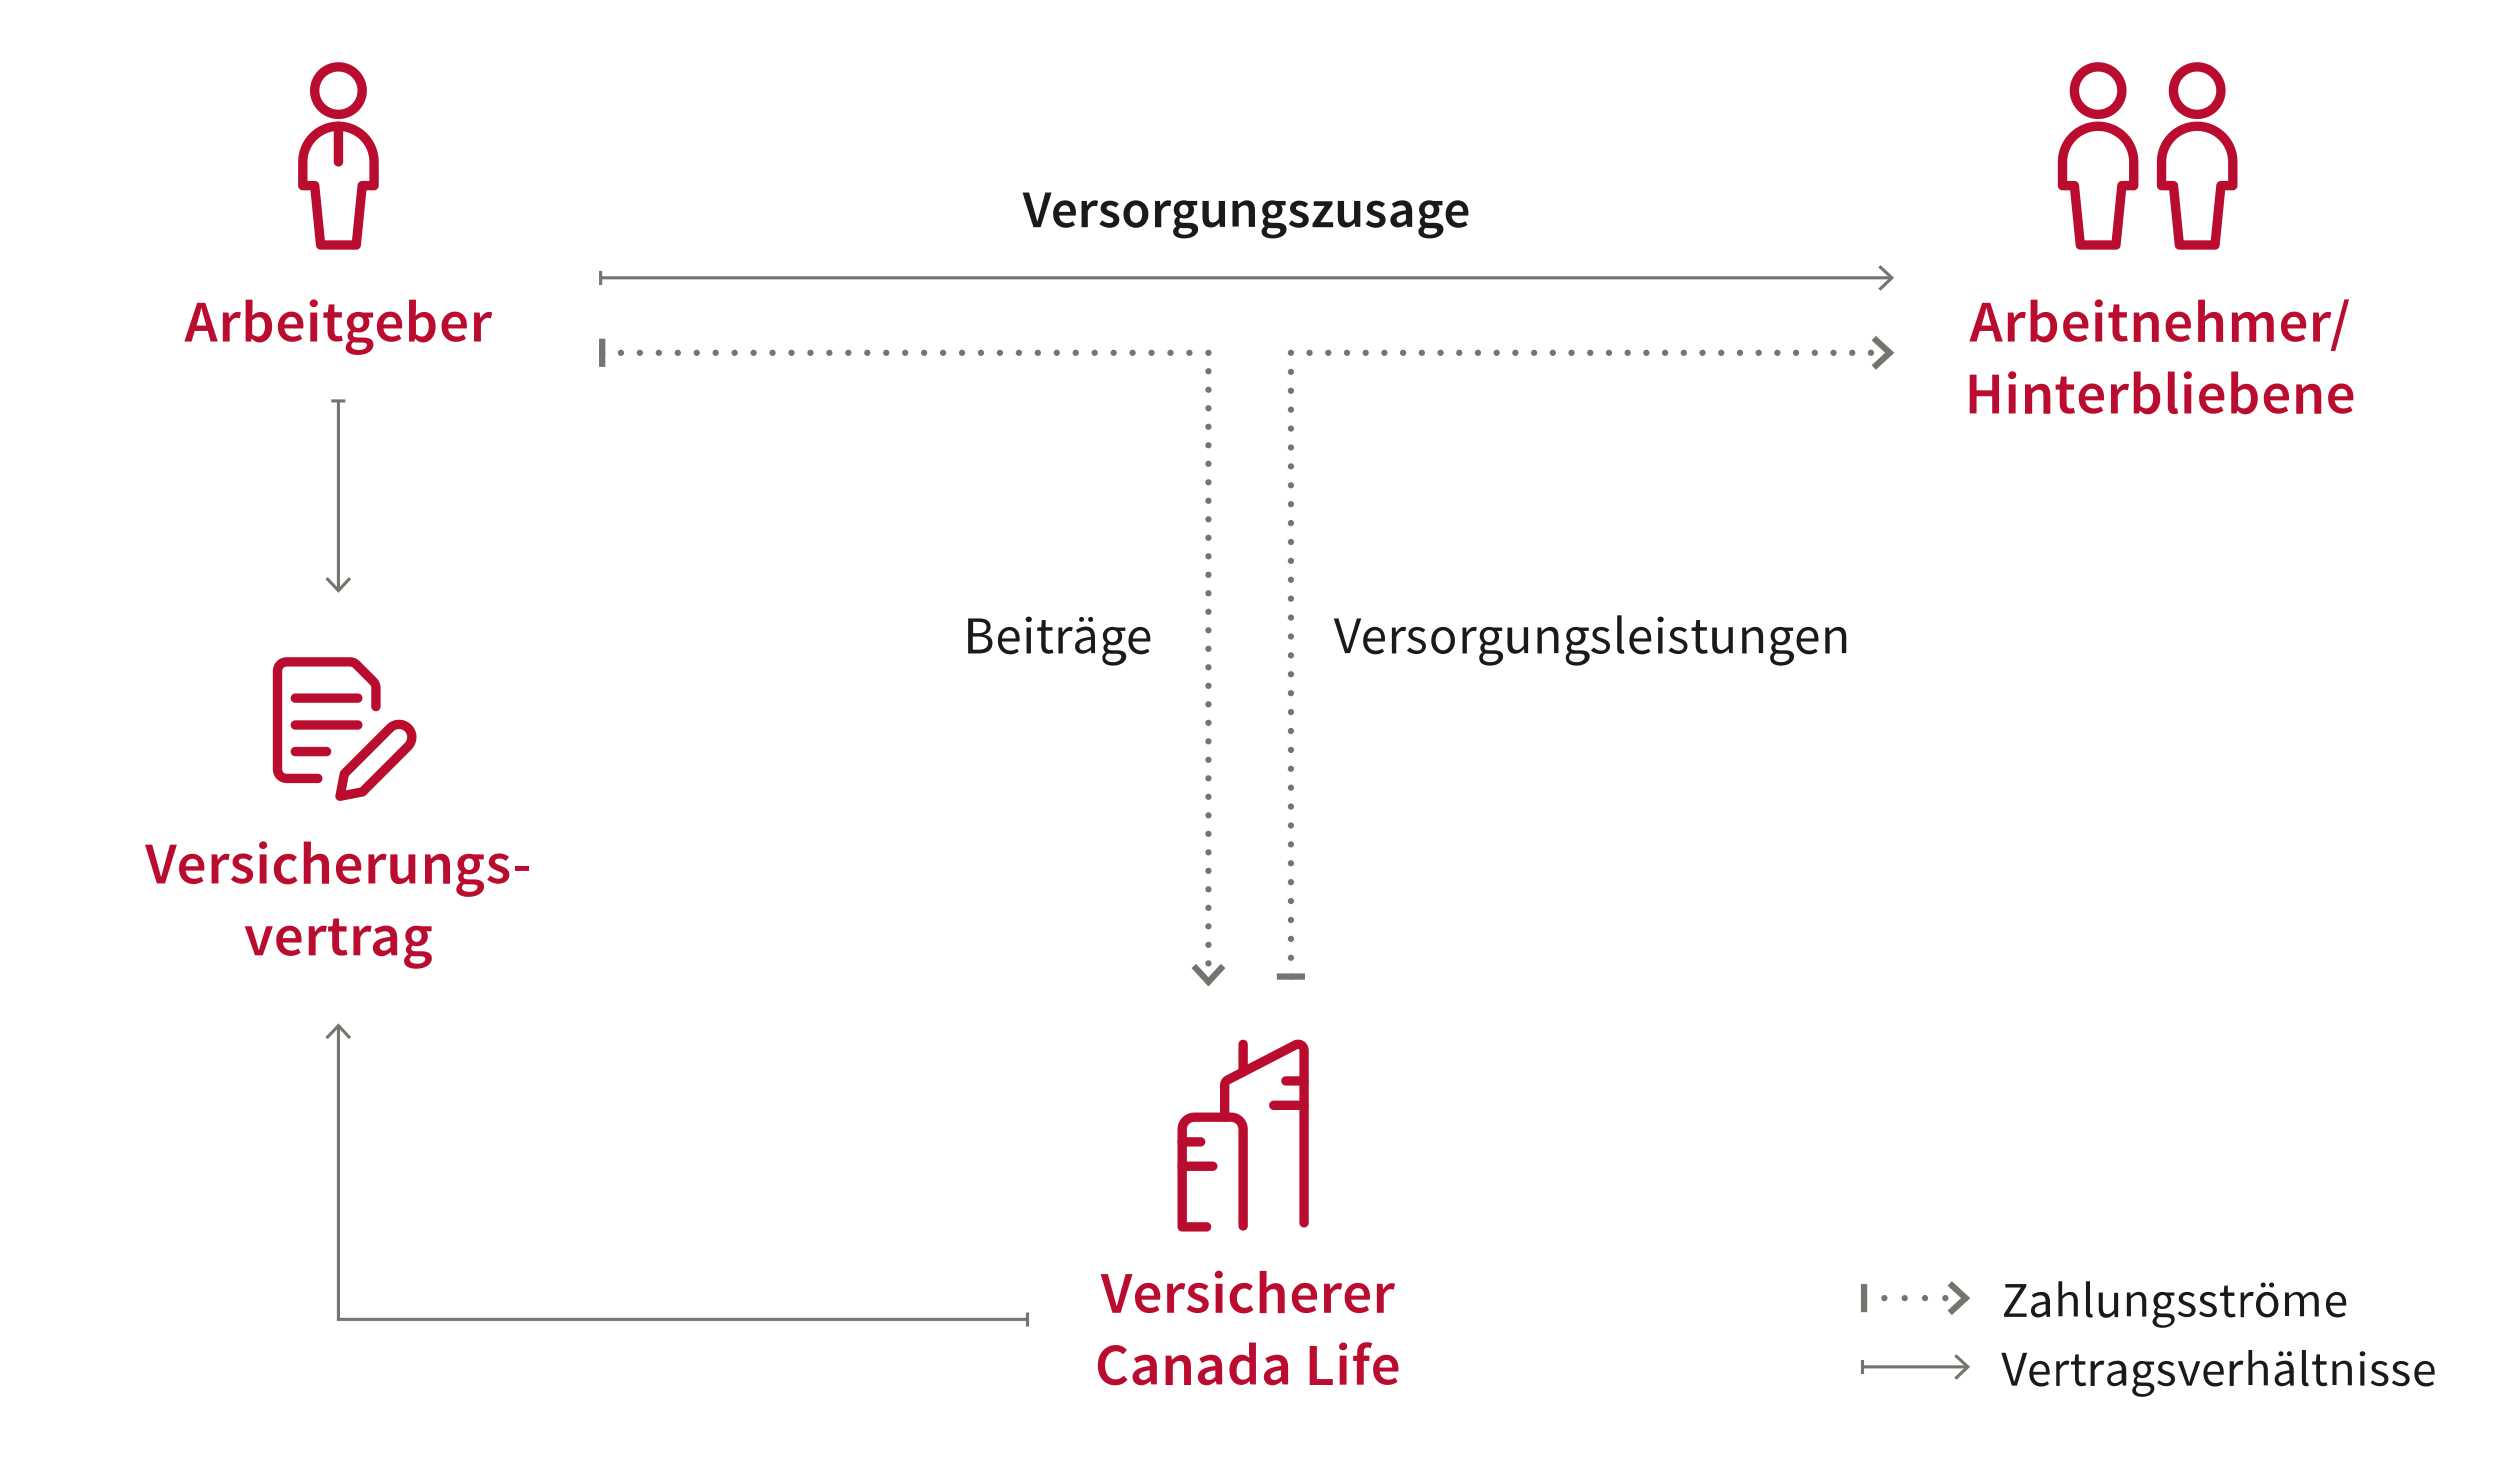 <?xml version="1.0" encoding="utf-8"?>
<!-- Generator: Adobe Illustrator 23.1.1, SVG Export Plug-In . SVG Version: 6.00 Build 0)  -->
<svg version="1.1" id="Ebene_1" xmlns="http://www.w3.org/2000/svg" xmlns:xlink="http://www.w3.org/1999/xlink" x="0px" y="0px"
	 viewBox="0 0 800 467" style="enable-background:new 0 0 800 467;" xml:space="preserve">
<style type="text/css">
	.st0{fill:none;stroke:#74756F;}
	.st1{fill:#1A1A18;}
	.st2{fill:none;stroke:#74756F;stroke-width:2;stroke-linecap:round;stroke-linejoin:round;stroke-dasharray:0,6.506;}
	.st3{fill:none;stroke:#74756F;stroke-width:2;stroke-linecap:round;stroke-linejoin:round;}
	.st4{fill:none;stroke:#74756F;stroke-width:2;}
	.st5{fill:#BA0C2F;}
	.st6{fill:none;stroke:#BA0C2F;stroke-width:3;stroke-linecap:round;stroke-linejoin:round;}
	.st7{fill:none;stroke:#74756F;stroke-width:2;stroke-linecap:round;stroke-linejoin:round;stroke-dasharray:0,6.064;}
	.st8{fill:none;stroke:#74756F;stroke-width:2;stroke-linecap:round;stroke-linejoin:round;stroke-dasharray:0,5.921;}
	.st9{fill:none;stroke:#74756F;stroke-width:2;stroke-linecap:round;stroke-linejoin:round;stroke-dasharray:0,5.988;}
	.st10{fill:none;stroke:#74756F;stroke-width:2;stroke-linecap:round;stroke-linejoin:round;stroke-dasharray:0,6.048;}
</style>
<polyline class="st0" points="328.8,422.2 108.3,422.2 108.3,328.2 "/>
<line class="st0" x1="328.8" y1="420" x2="328.8" y2="424.5"/>
<polyline class="st0" points="112,332.2 108.3,328.2 104.5,332.2 "/>
<g>
	<path class="st1" d="M426.8,197.9h1.5l1.8,6c0.4,1.3,0.7,2.4,1.1,3.7h0.1c0.4-1.3,0.7-2.4,1.1-3.7l1.8-6h1.4L432,209h-1.6
		L426.8,197.9z"/>
	<path class="st1" d="M439.9,200.6c2.1,0,3.3,1.5,3.3,3.9c0,0.3,0,0.6-0.1,0.8h-5.6c0.1,1.8,1.2,2.9,2.8,2.9c0.8,0,1.4-0.3,2.1-0.6
		l0.5,0.9c-0.7,0.5-1.6,0.9-2.7,0.9c-2.2,0-4-1.6-4-4.3C436.2,202.2,438,200.6,439.9,200.6z M442,204.3c0-1.7-0.7-2.6-2-2.6
		c-1.2,0-2.2,1-2.4,2.6H442z"/>
	<path class="st1" d="M445.4,200.8h1.2l0.1,1.5h0.1c0.6-1,1.4-1.7,2.3-1.7c0.4,0,0.6,0.1,0.9,0.2l-0.3,1.2c-0.3-0.1-0.5-0.1-0.8-0.1
		c-0.7,0-1.5,0.5-2.1,1.9v5.3h-1.4V200.8z"/>
	<path class="st1" d="M451.1,207.2c0.7,0.6,1.4,1,2.4,1c1.1,0,1.6-0.6,1.6-1.3c0-0.9-1-1.2-1.9-1.6c-1.2-0.4-2.5-1-2.5-2.4
		c0-1.3,1.1-2.3,2.8-2.3c1,0,1.9,0.4,2.6,0.9l-0.7,0.9c-0.6-0.4-1.2-0.7-1.9-0.7c-1,0-1.5,0.6-1.5,1.2c0,0.8,0.9,1.1,1.8,1.4
		c1.2,0.4,2.5,0.9,2.5,2.5c0,1.3-1.1,2.5-3,2.5c-1.2,0-2.3-0.5-3.1-1.1L451.1,207.2z"/>
	<path class="st1" d="M461.8,200.6c2,0,3.8,1.6,3.8,4.4c0,2.7-1.8,4.3-3.8,4.3s-3.8-1.6-3.8-4.3C458,202.1,459.8,200.6,461.8,200.6z
		 M461.8,208.1c1.4,0,2.4-1.3,2.4-3.2c0-1.9-1-3.2-2.4-3.2c-1.4,0-2.4,1.3-2.4,3.2C459.4,206.8,460.4,208.1,461.8,208.1z"/>
	<path class="st1" d="M468,200.8h1.2l0.1,1.5h0.1c0.6-1,1.4-1.7,2.3-1.7c0.4,0,0.6,0.1,0.9,0.2l-0.3,1.2c-0.3-0.1-0.5-0.1-0.8-0.1
		c-0.7,0-1.5,0.5-2.1,1.9v5.3H468V200.8z"/>
	<path class="st1" d="M474.4,208.7L474.4,208.7c-0.4-0.3-0.7-0.8-0.7-1.4c0-0.7,0.5-1.2,0.9-1.5v-0.1c-0.5-0.4-1.1-1.2-1.1-2.2
		c0-1.8,1.4-2.9,3.1-2.9c0.5,0,0.9,0.1,1.2,0.2h2.9v1.1H479c0.4,0.4,0.7,1,0.7,1.7c0,1.8-1.3,2.9-3,2.9c-0.4,0-0.9-0.1-1.2-0.3
		c-0.3,0.3-0.5,0.5-0.5,1c0,0.5,0.3,0.9,1.5,0.9h1.6c1.9,0,2.9,0.6,2.9,2c0,1.5-1.6,2.9-4.2,2.9c-2,0-3.4-0.8-3.4-2.2
		C473.2,209.9,473.7,209.2,474.4,208.7z M476.9,211.9c1.6,0,2.6-0.8,2.6-1.7c0-0.8-0.6-1-1.7-1h-1.4c-0.3,0-0.7,0-1.1-0.1
		c-0.6,0.4-0.8,0.9-0.8,1.4C474.5,211.3,475.4,211.9,476.9,211.9z M478.4,203.5c0-1.2-0.8-1.9-1.8-1.9s-1.8,0.7-1.8,1.9s0.8,2,1.8,2
		S478.4,204.7,478.4,203.5z"/>
	<path class="st1" d="M482.5,200.8h1.4v5c0,1.5,0.5,2.2,1.5,2.2c0.8,0,1.4-0.4,2.2-1.4v-5.9h1.4v8.3h-1.2l-0.1-1.3h-0.1
		c-0.8,0.9-1.6,1.5-2.7,1.5c-1.8,0-2.5-1.1-2.5-3.2V200.8z"/>
	<path class="st1" d="M492,200.8h1.2l0.1,1.2h0.1c0.8-0.8,1.6-1.4,2.8-1.4c1.7,0,2.5,1.1,2.5,3.2v5.2h-1.4v-5c0-1.5-0.5-2.2-1.6-2.2
		c-0.9,0-1.4,0.4-2.3,1.3v6H492V200.8z"/>
	<path class="st1" d="M502.1,208.7L502.1,208.7c-0.4-0.3-0.7-0.8-0.7-1.4c0-0.7,0.5-1.2,0.9-1.5v-0.1c-0.5-0.4-1.1-1.2-1.1-2.2
		c0-1.8,1.4-2.9,3.1-2.9c0.5,0,0.9,0.1,1.2,0.2h2.9v1.1h-1.7c0.4,0.4,0.7,1,0.7,1.7c0,1.8-1.3,2.9-3,2.9c-0.4,0-0.9-0.1-1.2-0.3
		c-0.3,0.3-0.5,0.5-0.5,1c0,0.5,0.3,0.9,1.5,0.9h1.6c1.9,0,2.9,0.6,2.9,2c0,1.5-1.6,2.9-4.2,2.9c-2,0-3.4-0.8-3.4-2.2
		C500.9,209.9,501.3,209.2,502.1,208.7z M504.5,211.9c1.6,0,2.6-0.8,2.6-1.7c0-0.8-0.6-1-1.7-1H504c-0.3,0-0.7,0-1.1-0.1
		c-0.6,0.4-0.8,0.9-0.8,1.4C502.1,211.3,503,211.9,504.5,211.9z M506,203.5c0-1.2-0.8-1.9-1.8-1.9s-1.8,0.7-1.8,1.9s0.8,2,1.8,2
		S506,204.7,506,203.5z"/>
	<path class="st1" d="M510,207.2c0.7,0.6,1.4,1,2.4,1c1.1,0,1.6-0.6,1.6-1.3c0-0.9-1-1.2-1.9-1.6c-1.2-0.4-2.5-1-2.5-2.4
		c0-1.3,1.1-2.3,2.8-2.3c1,0,1.9,0.4,2.6,0.9l-0.7,0.9c-0.6-0.4-1.2-0.7-1.9-0.7c-1,0-1.5,0.6-1.5,1.2c0,0.8,0.9,1.1,1.8,1.4
		c1.2,0.4,2.5,0.9,2.5,2.5c0,1.3-1.1,2.5-3,2.5c-1.2,0-2.3-0.5-3.1-1.1L510,207.2z"/>
	<path class="st1" d="M517.5,196.9h1.4v10.5c0,0.4,0.2,0.6,0.4,0.6c0.1,0,0.2,0,0.3,0l0.2,1.1c-0.2,0.1-0.4,0.1-0.8,0.1
		c-1.1,0-1.5-0.7-1.5-1.9V196.9z"/>
	<path class="st1" d="M525.1,200.6c2.1,0,3.3,1.5,3.3,3.9c0,0.3,0,0.6-0.1,0.8h-5.6c0.1,1.8,1.2,2.9,2.8,2.9c0.8,0,1.4-0.3,2.1-0.6
		l0.5,0.9c-0.7,0.5-1.6,0.9-2.7,0.9c-2.2,0-4-1.6-4-4.3C521.4,202.2,523.2,200.6,525.1,200.6z M527.2,204.3c0-1.7-0.7-2.6-2-2.6
		c-1.2,0-2.2,1-2.4,2.6H527.2z"/>
	<path class="st1" d="M530.4,198.2c0-0.5,0.4-0.9,1-0.9s1,0.4,1,0.9c0,0.5-0.4,0.9-1,0.9S530.4,198.7,530.4,198.2z M530.6,200.8h1.4
		v8.3h-1.4V200.8z"/>
	<path class="st1" d="M534.8,207.2c0.7,0.6,1.4,1,2.4,1c1.1,0,1.6-0.6,1.6-1.3c0-0.9-1-1.2-1.9-1.6c-1.2-0.4-2.5-1-2.5-2.4
		c0-1.3,1.1-2.3,2.8-2.3c1,0,1.9,0.4,2.6,0.9l-0.7,0.9c-0.6-0.4-1.2-0.7-1.9-0.7c-1,0-1.5,0.6-1.5,1.2c0,0.8,0.9,1.1,1.8,1.4
		c1.2,0.4,2.5,0.9,2.5,2.5c0,1.3-1.1,2.5-3,2.5c-1.2,0-2.3-0.5-3.1-1.1L534.8,207.2z"/>
	<path class="st1" d="M542.5,201.9h-1.2v-1.1l1.3-0.1l0.2-2.3h1.2v2.3h2.2v1.1h-2.2v4.6c0,1,0.3,1.6,1.3,1.6c0.3,0,0.7-0.1,0.9-0.2
		l0.3,1.1c-0.5,0.2-1,0.3-1.5,0.3c-1.8,0-2.4-1.1-2.4-2.8V201.9z"/>
	<path class="st1" d="M548,200.8h1.4v5c0,1.5,0.5,2.2,1.5,2.2c0.8,0,1.4-0.4,2.2-1.4v-5.9h1.4v8.3h-1.2l-0.1-1.3h-0.1
		c-0.8,0.9-1.6,1.5-2.7,1.5c-1.8,0-2.5-1.1-2.5-3.2V200.8z"/>
	<path class="st1" d="M557.5,200.8h1.2l0.1,1.2h0.1c0.8-0.8,1.6-1.4,2.8-1.4c1.7,0,2.5,1.1,2.5,3.2v5.2h-1.4v-5
		c0-1.5-0.5-2.2-1.6-2.2c-0.9,0-1.4,0.4-2.3,1.3v6h-1.4V200.8z"/>
	<path class="st1" d="M567.5,208.7L567.5,208.7c-0.4-0.3-0.7-0.8-0.7-1.4c0-0.7,0.5-1.2,0.9-1.5v-0.1c-0.5-0.4-1.1-1.2-1.1-2.2
		c0-1.8,1.4-2.9,3.1-2.9c0.5,0,0.9,0.1,1.2,0.2h2.9v1.1h-1.7c0.4,0.4,0.7,1,0.7,1.7c0,1.8-1.3,2.9-3,2.9c-0.4,0-0.9-0.1-1.2-0.3
		c-0.3,0.3-0.5,0.5-0.5,1c0,0.5,0.3,0.9,1.5,0.9h1.6c1.9,0,2.9,0.6,2.9,2c0,1.5-1.6,2.9-4.2,2.9c-2,0-3.4-0.8-3.4-2.2
		C566.3,209.9,566.8,209.2,567.5,208.7z M570,211.9c1.6,0,2.6-0.8,2.6-1.7c0-0.8-0.6-1-1.7-1h-1.4c-0.3,0-0.7,0-1.1-0.1
		c-0.6,0.4-0.8,0.9-0.8,1.4C567.6,211.3,568.5,211.9,570,211.9z M571.5,203.5c0-1.2-0.8-1.9-1.8-1.9s-1.8,0.7-1.8,1.9s0.8,2,1.8,2
		S571.5,204.7,571.5,203.5z"/>
	<path class="st1" d="M578.6,200.6c2.1,0,3.3,1.5,3.3,3.9c0,0.3,0,0.6-0.1,0.8h-5.6c0.1,1.8,1.2,2.9,2.8,2.9c0.8,0,1.4-0.3,2.1-0.6
		l0.5,0.9c-0.7,0.5-1.6,0.9-2.7,0.9c-2.2,0-4-1.6-4-4.3C574.9,202.2,576.7,200.6,578.6,200.6z M580.6,204.3c0-1.7-0.7-2.6-2-2.6
		c-1.2,0-2.2,1-2.4,2.6H580.6z"/>
	<path class="st1" d="M584.1,200.8h1.2l0.1,1.2h0.1c0.8-0.8,1.6-1.4,2.8-1.4c1.7,0,2.5,1.1,2.5,3.2v5.2h-1.4v-5
		c0-1.5-0.5-2.2-1.6-2.2c-0.9,0-1.4,0.4-2.3,1.3v6h-1.4V200.8z"/>
</g>
<g>
	<path class="st1" d="M327.2,61.6h2.1l1.6,5.6c0.4,1.3,0.6,2.3,1,3.6h0.1c0.4-1.3,0.6-2.4,1-3.6l1.5-5.6h2L333,72.7h-2.3L327.2,61.6
		z"/>
	<path class="st1" d="M340.8,64.1c2.3,0,3.5,1.6,3.5,4c0,0.4,0,0.7-0.1,0.9h-5.3c0.2,1.5,1.1,2.4,2.5,2.4c0.7,0,1.3-0.2,1.9-0.6
		l0.7,1.2c-0.8,0.5-1.8,0.9-2.9,0.9c-2.3,0-4.1-1.6-4.1-4.4C336.9,65.8,338.8,64.1,340.8,64.1z M342.5,67.8c0-1.3-0.6-2.1-1.7-2.1
		c-1,0-1.8,0.7-2,2.1H342.5z"/>
	<path class="st1" d="M346.2,64.3h1.6l0.1,1.5h0.1c0.6-1.1,1.5-1.7,2.4-1.7c0.4,0,0.7,0.1,1,0.2L351,66c-0.3-0.1-0.5-0.1-0.9-0.1
		c-0.7,0-1.5,0.5-2,1.7v5.1h-2V64.3z"/>
	<path class="st1" d="M352.7,70.5c0.7,0.6,1.5,0.9,2.3,0.9c0.9,0,1.3-0.4,1.3-1c0-0.7-0.9-1-1.8-1.3c-1.1-0.4-2.3-1-2.3-2.4
		c0-1.5,1.2-2.5,3-2.5c1.2,0,2.1,0.5,2.8,1l-0.9,1.2c-0.6-0.4-1.2-0.7-1.8-0.7c-0.8,0-1.2,0.4-1.2,0.9c0,0.6,0.8,0.9,1.7,1.2
		c1.1,0.4,2.4,1,2.4,2.5c0,1.4-1.1,2.6-3.2,2.6c-1.1,0-2.3-0.5-3.2-1.2L352.7,70.5z"/>
	<path class="st1" d="M363.5,64.1c2.1,0,4,1.6,4,4.4c0,2.8-1.9,4.4-4,4.4c-2.1,0-4-1.6-4-4.4C359.5,65.7,361.4,64.1,363.5,64.1z
		 M363.5,71.3c1.2,0,2-1.1,2-2.8c0-1.7-0.7-2.8-2-2.8c-1.2,0-2,1.1-2,2.8C361.5,70.2,362.3,71.3,363.5,71.3z"/>
	<path class="st1" d="M369.6,64.3h1.6l0.1,1.5h0.1c0.6-1.1,1.5-1.7,2.4-1.7c0.4,0,0.7,0.1,1,0.2l-0.3,1.7c-0.3-0.1-0.5-0.1-0.9-0.1
		c-0.7,0-1.5,0.5-2,1.7v5.1h-2V64.3z"/>
	<path class="st1" d="M376.5,72.4L376.5,72.4c-0.4-0.3-0.7-0.8-0.7-1.5c0-0.6,0.4-1.2,0.9-1.5v-0.1c-0.6-0.4-1.1-1.2-1.1-2.2
		c0-1.9,1.5-3,3.3-3c0.5,0,0.9,0.1,1.2,0.2h3v1.4h-1.5c0.3,0.3,0.5,0.8,0.5,1.4c0,1.9-1.4,2.8-3.2,2.8c-0.4,0-0.8-0.1-1.1-0.2
		c-0.3,0.2-0.4,0.4-0.4,0.8c0,0.5,0.3,0.8,1.4,0.8h1.5c2,0,3.1,0.6,3.1,2.1c0,1.6-1.7,2.9-4.5,2.9c-2,0-3.5-0.7-3.5-2.2
		C375.3,73.5,375.8,72.9,376.5,72.4z M379.1,75.1c1.3,0,2.3-0.6,2.3-1.3c0-0.6-0.5-0.8-1.5-0.8h-1.1c-0.5,0-0.8,0-1.1-0.1
		c-0.4,0.3-0.6,0.7-0.6,1.1C377,74.6,377.8,75.1,379.1,75.1z M380.3,67.1c0-1-0.6-1.6-1.4-1.6s-1.5,0.6-1.5,1.6
		c0,1.1,0.6,1.7,1.5,1.7C379.7,68.8,380.3,68.2,380.3,67.1z"/>
	<path class="st1" d="M384.8,64.3h2v5c0,1.4,0.4,1.9,1.3,1.9c0.7,0,1.2-0.3,1.9-1.2v-5.7h2v8.3h-1.6l-0.2-1.2h-0.1
		c-0.7,0.9-1.5,1.4-2.7,1.4c-1.8,0-2.6-1.2-2.6-3.3V64.3z"/>
	<path class="st1" d="M394.5,64.3h1.6l0.1,1.1h0.1c0.7-0.7,1.6-1.3,2.7-1.3c1.8,0,2.6,1.2,2.6,3.3v5.2h-2v-5c0-1.4-0.4-1.9-1.3-1.9
		c-0.7,0-1.2,0.4-1.9,1v5.8h-2V64.3z"/>
	<path class="st1" d="M404.8,72.4L404.8,72.4c-0.4-0.3-0.7-0.8-0.7-1.5c0-0.6,0.4-1.2,0.9-1.5v-0.1c-0.6-0.4-1.1-1.2-1.1-2.2
		c0-1.9,1.5-3,3.3-3c0.5,0,0.9,0.1,1.2,0.2h3v1.4h-1.5c0.3,0.3,0.5,0.8,0.5,1.4c0,1.9-1.4,2.8-3.2,2.8c-0.4,0-0.8-0.1-1.1-0.2
		c-0.3,0.2-0.4,0.4-0.4,0.8c0,0.5,0.3,0.8,1.4,0.8h1.5c2,0,3.1,0.6,3.1,2.1c0,1.6-1.7,2.9-4.5,2.9c-2,0-3.5-0.7-3.5-2.2
		C403.6,73.5,404.1,72.9,404.8,72.4z M407.4,75.1c1.3,0,2.3-0.6,2.3-1.3c0-0.6-0.5-0.8-1.5-0.8h-1.1c-0.5,0-0.8,0-1.1-0.1
		c-0.4,0.3-0.6,0.7-0.6,1.1C405.3,74.6,406.1,75.1,407.4,75.1z M408.7,67.1c0-1-0.6-1.6-1.4-1.6c-0.8,0-1.5,0.6-1.5,1.6
		c0,1.1,0.6,1.7,1.5,1.7C408,68.8,408.7,68.2,408.7,67.1z"/>
	<path class="st1" d="M413.3,70.5c0.7,0.6,1.5,0.9,2.3,0.9c0.9,0,1.3-0.4,1.3-1c0-0.7-0.9-1-1.8-1.3c-1.1-0.4-2.3-1-2.3-2.4
		c0-1.5,1.2-2.5,3-2.5c1.2,0,2.1,0.5,2.8,1l-0.9,1.2c-0.6-0.4-1.2-0.7-1.8-0.7c-0.8,0-1.2,0.4-1.2,0.9c0,0.6,0.8,0.9,1.7,1.2
		c1.1,0.4,2.4,1,2.4,2.5c0,1.4-1.1,2.6-3.2,2.6c-1.1,0-2.3-0.5-3.2-1.2L413.3,70.5z"/>
	<path class="st1" d="M420,71.6l3.9-5.7h-3.5v-1.5h6v1l-3.9,5.7h4.1v1.6H420V71.6z"/>
	<path class="st1" d="M428.1,64.3h2v5c0,1.4,0.4,1.9,1.3,1.9c0.7,0,1.2-0.3,1.9-1.2v-5.7h2v8.3h-1.6l-0.2-1.2h-0.1
		c-0.7,0.9-1.5,1.4-2.7,1.4c-1.8,0-2.6-1.2-2.6-3.3V64.3z"/>
	<path class="st1" d="M437.9,70.5c0.7,0.6,1.5,0.9,2.3,0.9c0.9,0,1.3-0.4,1.3-1c0-0.7-0.9-1-1.8-1.3c-1.1-0.4-2.3-1-2.3-2.4
		c0-1.5,1.2-2.5,3-2.5c1.2,0,2.1,0.5,2.8,1l-0.9,1.2c-0.6-0.4-1.2-0.7-1.8-0.7c-0.8,0-1.2,0.4-1.2,0.9c0,0.6,0.8,0.9,1.7,1.2
		c1.1,0.4,2.4,1,2.4,2.5c0,1.4-1.1,2.6-3.2,2.6c-1.1,0-2.3-0.5-3.2-1.2L437.9,70.5z"/>
	<path class="st1" d="M449.9,67.3c0-0.9-0.4-1.6-1.5-1.6c-0.8,0-1.6,0.4-2.3,0.8l-0.7-1.3c0.9-0.6,2.1-1.1,3.4-1.1
		c2.1,0,3.1,1.3,3.1,3.6v4.9h-1.6l-0.2-0.9H450c-0.7,0.6-1.6,1.1-2.6,1.1c-1.5,0-2.5-1-2.5-2.4C445,68.6,446.5,67.7,449.9,67.3z
		 M448.1,71.3c0.7,0,1.2-0.3,1.8-0.9v-1.9c-2.3,0.3-3,0.9-3,1.7C446.9,71,447.4,71.3,448.1,71.3z"/>
	<path class="st1" d="M455,72.4L455,72.4c-0.4-0.3-0.7-0.8-0.7-1.5c0-0.6,0.4-1.2,0.9-1.5v-0.1c-0.6-0.4-1.1-1.2-1.1-2.2
		c0-1.9,1.5-3,3.3-3c0.5,0,0.9,0.1,1.2,0.2h3v1.4h-1.5c0.3,0.3,0.5,0.8,0.5,1.4c0,1.9-1.4,2.8-3.2,2.8c-0.4,0-0.8-0.1-1.1-0.2
		c-0.3,0.2-0.4,0.4-0.4,0.8c0,0.5,0.3,0.8,1.4,0.8h1.5c2,0,3.1,0.6,3.1,2.1c0,1.6-1.7,2.9-4.5,2.9c-2,0-3.5-0.7-3.5-2.2
		C453.8,73.5,454.2,72.9,455,72.4z M457.6,75.1c1.3,0,2.3-0.6,2.3-1.3c0-0.6-0.5-0.8-1.5-0.8h-1.1c-0.5,0-0.8,0-1.1-0.1
		c-0.4,0.3-0.6,0.7-0.6,1.1C455.5,74.6,456.3,75.1,457.6,75.1z M458.8,67.1c0-1-0.6-1.6-1.4-1.6c-0.8,0-1.5,0.6-1.5,1.6
		c0,1.1,0.6,1.7,1.5,1.7C458.2,68.8,458.8,68.2,458.8,67.1z"/>
	<path class="st1" d="M466.4,64.1c2.3,0,3.5,1.6,3.5,4c0,0.4,0,0.7-0.1,0.9h-5.3c0.2,1.5,1.1,2.4,2.5,2.4c0.7,0,1.3-0.2,1.9-0.6
		l0.7,1.2c-0.8,0.5-1.8,0.9-2.9,0.9c-2.3,0-4.1-1.6-4.1-4.4C462.6,65.8,464.5,64.1,466.4,64.1z M468.2,67.8c0-1.3-0.6-2.1-1.7-2.1
		c-1,0-1.8,0.7-2,2.1H468.2z"/>
</g>
<g>
	<path class="st1" d="M309.9,197.9h3.3c2.3,0,3.8,0.8,3.8,2.7c0,1.1-0.6,2.1-2,2.4v0.1c1.6,0.3,2.6,1.1,2.6,2.7
		c0,2.2-1.7,3.3-4.2,3.3h-3.6V197.9z M313,202.6c1.9,0,2.7-0.7,2.7-1.9c0-1.2-0.9-1.7-2.6-1.7h-1.7v3.6H313z M313.2,207.9
		c1.9,0,3-0.7,3-2.2c0-1.4-1.1-2-3-2h-1.9v4.2H313.2z"/>
	<path class="st1" d="M323,200.6c2.1,0,3.3,1.5,3.3,3.9c0,0.3,0,0.6-0.1,0.8h-5.6c0.1,1.8,1.2,2.9,2.8,2.9c0.8,0,1.4-0.3,2.1-0.6
		l0.5,0.9c-0.7,0.5-1.6,0.9-2.7,0.9c-2.2,0-4-1.6-4-4.3C319.3,202.2,321.1,200.6,323,200.6z M325,204.3c0-1.7-0.7-2.6-2-2.6
		c-1.2,0-2.2,1-2.4,2.6H325z"/>
	<path class="st1" d="M328.2,198.2c0-0.5,0.4-0.9,1-0.9s1,0.4,1,0.9c0,0.5-0.4,0.9-1,0.9S328.2,198.7,328.2,198.2z M328.5,200.8h1.4
		v8.3h-1.4V200.8z"/>
	<path class="st1" d="M333.1,201.9h-1.2v-1.1l1.3-0.1l0.2-2.3h1.2v2.3h2.2v1.1h-2.2v4.6c0,1,0.3,1.6,1.3,1.6c0.3,0,0.7-0.1,0.9-0.2
		l0.3,1.1c-0.5,0.2-1,0.3-1.5,0.3c-1.8,0-2.4-1.1-2.4-2.8V201.9z"/>
	<path class="st1" d="M338.7,200.8h1.2l0.1,1.5h0.1c0.6-1,1.4-1.7,2.3-1.7c0.4,0,0.6,0.1,0.9,0.2L343,202c-0.3-0.1-0.5-0.1-0.8-0.1
		c-0.7,0-1.5,0.5-2.1,1.9v5.3h-1.4V200.8z"/>
	<path class="st1" d="M349.1,203.8c0-1.1-0.4-2.1-1.7-2.1c-1,0-1.8,0.4-2.5,0.9l-0.6-1c0.8-0.5,1.9-1.1,3.2-1.1c2,0,2.9,1.3,2.9,3.4
		v5.1h-1.2l-0.1-1h0c-0.8,0.6-1.7,1.2-2.7,1.2c-1.4,0-2.4-0.9-2.4-2.3C344,205.1,345.5,204.2,349.1,203.8z M345.3,198.2
		c0-0.5,0.4-0.8,0.8-0.8c0.5,0,0.8,0.4,0.8,0.8c0,0.5-0.4,0.8-0.8,0.8C345.6,199,345.3,198.7,345.3,198.2z M346.8,208.1
		c0.8,0,1.5-0.4,2.3-1.1v-2.3c-2.8,0.3-3.7,1-3.7,2.1C345.3,207.7,346,208.1,346.8,208.1z M348.2,198.2c0-0.5,0.3-0.8,0.8-0.8
		c0.5,0,0.8,0.4,0.8,0.8c0,0.5-0.3,0.8-0.8,0.8C348.5,199,348.2,198.7,348.2,198.2z"/>
	<path class="st1" d="M353.8,208.7L353.8,208.7c-0.4-0.3-0.7-0.8-0.7-1.4c0-0.7,0.5-1.2,0.9-1.5v-0.1c-0.5-0.4-1.1-1.2-1.1-2.2
		c0-1.8,1.4-2.9,3.1-2.9c0.5,0,0.9,0.1,1.2,0.2h2.9v1.1h-1.7c0.4,0.4,0.7,1,0.7,1.7c0,1.8-1.3,2.9-3,2.9c-0.4,0-0.9-0.1-1.2-0.3
		c-0.3,0.3-0.5,0.5-0.5,1c0,0.5,0.3,0.9,1.5,0.9h1.6c1.9,0,2.9,0.6,2.9,2c0,1.5-1.6,2.9-4.2,2.9c-2,0-3.4-0.8-3.4-2.2
		C352.6,209.9,353.1,209.2,353.8,208.7z M356.2,211.9c1.6,0,2.6-0.8,2.6-1.7c0-0.8-0.6-1-1.7-1h-1.4c-0.3,0-0.7,0-1.1-0.1
		c-0.6,0.4-0.9,0.9-0.9,1.4C353.8,211.3,354.7,211.9,356.2,211.9z M357.8,203.5c0-1.2-0.8-1.9-1.8-1.9s-1.8,0.7-1.8,1.9s0.8,2,1.8,2
		C357,205.5,357.8,204.7,357.8,203.5z"/>
	<path class="st1" d="M364.8,200.6c2.1,0,3.3,1.5,3.3,3.9c0,0.3,0,0.6-0.1,0.8h-5.6c0.1,1.8,1.2,2.9,2.8,2.9c0.8,0,1.4-0.3,2.1-0.6
		l0.5,0.9c-0.7,0.5-1.6,0.9-2.7,0.9c-2.2,0-4-1.6-4-4.3C361.1,202.2,363,200.6,364.8,200.6z M366.9,204.3c0-1.7-0.7-2.6-2-2.6
		c-1.2,0-2.2,1-2.4,2.6H366.9z"/>
</g>
<line class="st0" x1="192.2" y1="88.9" x2="605.4" y2="88.9"/>
<line class="st0" x1="192.2" y1="86.7" x2="192.2" y2="91.2"/>
<polyline class="st0" points="601.4,85.2 605.4,88.9 601.4,92.7 "/>
<g>
	<path class="st1" d="M640.4,432.9h1.4l1.7,5.7c0.4,1.2,0.6,2.2,1,3.5h0.1c0.4-1.2,0.7-2.2,1-3.5l1.7-5.7h1.4l-3.3,10.5h-1.6
		L640.4,432.9z"/>
	<path class="st1" d="M652.8,435.5c2,0,3.1,1.4,3.1,3.7c0,0.3,0,0.5,0,0.7h-5.2c0.1,1.7,1.1,2.7,2.6,2.7c0.7,0,1.4-0.2,1.9-0.6
		l0.5,0.9c-0.7,0.4-1.5,0.8-2.6,0.8c-2.1,0-3.7-1.5-3.7-4.1C649.3,437,651,435.5,652.8,435.5z M654.7,439c0-1.6-0.7-2.5-1.9-2.5
		c-1.1,0-2.1,0.9-2.2,2.5H654.7z"/>
	<path class="st1" d="M658,435.6h1.1l0.1,1.4h0c0.5-1,1.3-1.6,2.2-1.6c0.3,0,0.6,0,0.8,0.2l-0.3,1.2c-0.3-0.1-0.4-0.1-0.8-0.1
		c-0.7,0-1.4,0.5-2,1.8v5H658V435.6z"/>
	<path class="st1" d="M663.9,436.7h-1.2v-1l1.2-0.1l0.2-2.2h1.1v2.2h2.1v1.1h-2.1v4.3c0,1,0.3,1.5,1.2,1.5c0.3,0,0.6-0.1,0.9-0.2
		l0.3,1c-0.4,0.1-1,0.3-1.4,0.3c-1.7,0-2.2-1.1-2.2-2.6V436.7z"/>
	<path class="st1" d="M669.2,435.6h1.1l0.1,1.4h0c0.5-1,1.3-1.6,2.2-1.6c0.3,0,0.6,0,0.8,0.2l-0.3,1.2c-0.3-0.1-0.4-0.1-0.8-0.1
		c-0.7,0-1.4,0.5-2,1.8v5h-1.3V435.6z"/>
	<path class="st1" d="M679,438.5c0-1-0.3-2-1.6-2c-0.9,0-1.7,0.4-2.3,0.8l-0.5-0.9c0.7-0.5,1.8-1,3.1-1c1.9,0,2.7,1.3,2.7,3.2v4.8
		h-1.1l-0.1-0.9h0c-0.8,0.6-1.6,1.1-2.6,1.1c-1.3,0-2.3-0.8-2.3-2.2C674.2,439.7,675.7,438.9,679,438.5z M676.8,442.6
		c0.8,0,1.4-0.4,2.1-1v-2.2c-2.6,0.3-3.5,1-3.5,2C675.5,442.2,676.1,442.6,676.8,442.6z"/>
	<path class="st1" d="M683.5,443.2L683.5,443.2c-0.4-0.3-0.7-0.7-0.7-1.3c0-0.7,0.4-1.2,0.8-1.4v-0.1c-0.5-0.4-1-1.2-1-2.1
		c0-1.7,1.3-2.8,2.9-2.8c0.4,0,0.8,0.1,1.1,0.2h2.7v1h-1.6c0.4,0.4,0.6,0.9,0.6,1.6c0,1.7-1.3,2.7-2.8,2.7c-0.4,0-0.8-0.1-1.2-0.3
		c-0.3,0.2-0.5,0.5-0.5,0.9c0,0.5,0.3,0.8,1.4,0.8h1.5c1.8,0,2.7,0.6,2.7,1.9c0,1.4-1.5,2.7-3.9,2.7c-1.9,0-3.2-0.8-3.2-2.1
		C682.3,444.3,682.8,443.6,683.5,443.2z M685.7,446.1c1.5,0,2.5-0.8,2.5-1.6c0-0.7-0.6-1-1.6-1h-1.3c-0.3,0-0.7,0-1-0.1
		c-0.6,0.4-0.8,0.9-0.8,1.3C683.5,445.6,684.3,446.1,685.7,446.1z M687.2,438.2c0-1.1-0.7-1.8-1.6-1.8s-1.6,0.7-1.6,1.8
		s0.8,1.9,1.6,1.9S687.2,439.4,687.2,438.2z"/>
	<path class="st1" d="M690.9,441.7c0.7,0.5,1.4,0.9,2.3,0.9c1,0,1.5-0.5,1.5-1.2c0-0.8-0.9-1.2-1.8-1.5c-1.1-0.4-2.3-0.9-2.3-2.2
		c0-1.2,1-2.2,2.7-2.2c1,0,1.8,0.4,2.4,0.9l-0.6,0.8c-0.5-0.4-1.1-0.7-1.8-0.7c-1,0-1.4,0.5-1.4,1.1c0,0.7,0.8,1,1.7,1.3
		c1.1,0.4,2.4,0.9,2.4,2.4c0,1.3-1,2.3-2.8,2.3c-1.1,0-2.2-0.5-2.9-1.1L690.9,441.7z"/>
	<path class="st1" d="M696.9,435.6h1.4l1.5,4.4c0.2,0.8,0.5,1.6,0.7,2.3h0.1c0.2-0.7,0.5-1.5,0.7-2.3l1.5-4.4h1.3l-2.8,7.8h-1.5
		L696.9,435.6z"/>
	<path class="st1" d="M708.5,435.5c2,0,3.1,1.4,3.1,3.7c0,0.3,0,0.5,0,0.7h-5.2c0.1,1.7,1.1,2.7,2.6,2.7c0.7,0,1.4-0.2,1.9-0.6
		l0.5,0.9c-0.7,0.4-1.5,0.8-2.6,0.8c-2.1,0-3.7-1.5-3.7-4.1C705,437,706.7,435.5,708.5,435.5z M710.4,439c0-1.6-0.7-2.5-1.9-2.5
		c-1.1,0-2.1,0.9-2.2,2.5H710.4z"/>
	<path class="st1" d="M713.7,435.6h1.1l0.1,1.4h0c0.5-1,1.3-1.6,2.2-1.6c0.3,0,0.6,0,0.8,0.2l-0.3,1.2c-0.3-0.1-0.4-0.1-0.8-0.1
		c-0.7,0-1.4,0.5-2,1.8v5h-1.3V435.6z"/>
	<path class="st1" d="M719.4,432h1.3v3.1l0,1.6c0.7-0.7,1.5-1.3,2.6-1.3c1.6,0,2.4,1.1,2.4,3v4.9h-1.3v-4.8c0-1.5-0.4-2.1-1.5-2.1
		c-0.8,0-1.3,0.4-2.1,1.2v5.6h-1.3V432z"/>
	<path class="st1" d="M732.6,438.5c0-1-0.3-2-1.6-2c-0.9,0-1.7,0.4-2.3,0.8l-0.5-0.9c0.7-0.5,1.8-1,3.1-1c1.9,0,2.7,1.3,2.7,3.2v4.8
		h-1.1l-0.1-0.9h0c-0.8,0.6-1.6,1.1-2.6,1.1c-1.3,0-2.3-0.8-2.3-2.2C727.9,439.7,729.3,438.9,732.6,438.5z M729.1,433.2
		c0-0.4,0.3-0.8,0.8-0.8c0.4,0,0.8,0.3,0.8,0.8s-0.3,0.8-0.8,0.8C729.4,434,729.1,433.7,729.1,433.2z M730.5,442.6
		c0.8,0,1.4-0.4,2.1-1v-2.2c-2.6,0.3-3.5,1-3.5,2C729.2,442.2,729.7,442.6,730.5,442.6z M731.8,433.2c0-0.4,0.3-0.8,0.8-0.8
		c0.4,0,0.8,0.3,0.8,0.8s-0.3,0.8-0.8,0.8C732.2,434,731.8,433.7,731.8,433.2z"/>
	<path class="st1" d="M736.6,432h1.3v9.9c0,0.4,0.2,0.6,0.4,0.6c0.1,0,0.1,0,0.3,0l0.2,1c-0.2,0.1-0.4,0.1-0.8,0.1
		c-1,0-1.4-0.6-1.4-1.8V432z"/>
	<path class="st1" d="M741.1,436.7h-1.2v-1l1.2-0.1l0.2-2.2h1.1v2.2h2.1v1.1h-2.1v4.3c0,1,0.3,1.5,1.2,1.5c0.3,0,0.6-0.1,0.9-0.2
		l0.3,1c-0.4,0.1-1,0.3-1.4,0.3c-1.7,0-2.2-1.1-2.2-2.6V436.7z"/>
	<path class="st1" d="M746.4,435.6h1.1l0.1,1.1h0c0.7-0.7,1.5-1.3,2.6-1.3c1.6,0,2.4,1.1,2.4,3v4.9h-1.3v-4.8c0-1.5-0.4-2.1-1.5-2.1
		c-0.8,0-1.3,0.4-2.1,1.2v5.6h-1.3V435.6z"/>
	<path class="st1" d="M755.1,433.2c0-0.5,0.4-0.8,0.9-0.8c0.5,0,0.9,0.3,0.9,0.8c0,0.5-0.4,0.8-0.9,0.8
		C755.5,434,755.1,433.7,755.1,433.2z M755.3,435.6h1.3v7.8h-1.3V435.6z"/>
	<path class="st1" d="M759.2,441.7c0.7,0.5,1.4,0.9,2.3,0.9c1,0,1.5-0.5,1.5-1.2c0-0.8-0.9-1.2-1.8-1.5c-1.1-0.4-2.3-0.9-2.3-2.2
		c0-1.2,1-2.2,2.7-2.2c1,0,1.8,0.4,2.4,0.9l-0.6,0.8c-0.5-0.4-1.1-0.7-1.8-0.7c-1,0-1.4,0.5-1.4,1.1c0,0.7,0.8,1,1.7,1.3
		c1.1,0.4,2.4,0.9,2.4,2.4c0,1.3-1,2.3-2.8,2.3c-1.1,0-2.2-0.5-2.9-1.1L759.2,441.7z"/>
	<path class="st1" d="M766,441.7c0.7,0.5,1.4,0.9,2.3,0.9c1,0,1.5-0.5,1.5-1.2c0-0.8-0.9-1.2-1.8-1.5c-1.1-0.4-2.3-0.9-2.3-2.2
		c0-1.2,1-2.2,2.7-2.2c1,0,1.8,0.4,2.4,0.9l-0.6,0.8c-0.5-0.4-1.1-0.7-1.8-0.7c-1,0-1.4,0.5-1.4,1.1c0,0.7,0.8,1,1.7,1.3
		c1.1,0.4,2.4,0.9,2.4,2.4c0,1.3-1,2.3-2.8,2.3c-1.1,0-2.2-0.5-2.9-1.1L766,441.7z"/>
	<path class="st1" d="M776,435.5c2,0,3.1,1.4,3.1,3.7c0,0.3,0,0.5,0,0.7h-5.2c0.1,1.7,1.1,2.7,2.6,2.7c0.7,0,1.4-0.2,1.9-0.6
		l0.5,0.9c-0.7,0.4-1.5,0.8-2.6,0.8c-2.1,0-3.7-1.5-3.7-4.1C772.5,437,774.3,435.5,776,435.5z M778,439c0-1.6-0.7-2.5-1.9-2.5
		c-1.1,0-2.1,0.9-2.2,2.5H778z"/>
</g>
<g>
	<path class="st1" d="M641.2,420.6l5.5-8.6h-5v-1.1h6.7v0.8l-5.5,8.6h5.6v1.1h-7.2V420.6z"/>
	<path class="st1" d="M654.6,416.5c0-1-0.3-2-1.6-2c-0.9,0-1.7,0.4-2.3,0.8l-0.5-0.9c0.7-0.5,1.8-1,3.1-1c1.9,0,2.7,1.3,2.7,3.2v4.8
		h-1.1l-0.1-0.9h0c-0.8,0.6-1.6,1.1-2.6,1.1c-1.3,0-2.3-0.8-2.3-2.2C649.9,417.7,651.3,416.8,654.6,416.5z M652.5,420.5
		c0.8,0,1.4-0.4,2.1-1v-2.2c-2.6,0.3-3.5,1-3.5,2C651.2,420.1,651.7,420.5,652.5,420.5z"/>
	<path class="st1" d="M658.6,410h1.3v3.1l0,1.6c0.7-0.7,1.5-1.3,2.6-1.3c1.6,0,2.4,1.1,2.4,3v4.9h-1.3v-4.8c0-1.5-0.4-2.1-1.5-2.1
		c-0.8,0-1.3,0.4-2.1,1.2v5.6h-1.3V410z"/>
	<path class="st1" d="M667.5,410h1.3v9.9c0,0.4,0.2,0.6,0.4,0.6c0.1,0,0.1,0,0.3,0l0.2,1c-0.2,0.1-0.4,0.1-0.8,0.1
		c-1,0-1.4-0.6-1.4-1.8V410z"/>
	<path class="st1" d="M671.6,413.6h1.3v4.8c0,1.5,0.4,2.1,1.5,2.1c0.8,0,1.4-0.4,2.1-1.3v-5.5h1.3v7.8h-1.1l-0.1-1.2h0
		c-0.7,0.8-1.5,1.4-2.6,1.4c-1.6,0-2.4-1.1-2.4-3V413.6z"/>
	<path class="st1" d="M680.6,413.6h1.1l0.1,1.1h0c0.7-0.7,1.5-1.3,2.6-1.3c1.6,0,2.4,1.1,2.4,3v4.9h-1.3v-4.8c0-1.5-0.4-2.1-1.5-2.1
		c-0.8,0-1.3,0.4-2.1,1.2v5.6h-1.3V413.6z"/>
	<path class="st1" d="M690,421.1L690,421.1c-0.4-0.3-0.7-0.7-0.7-1.3c0-0.7,0.4-1.2,0.8-1.4v-0.1c-0.5-0.4-1-1.2-1-2.1
		c0-1.7,1.3-2.8,2.9-2.8c0.4,0,0.8,0.1,1.1,0.2h2.7v1h-1.6c0.4,0.4,0.6,0.9,0.6,1.6c0,1.7-1.3,2.7-2.8,2.7c-0.4,0-0.8-0.1-1.2-0.3
		c-0.3,0.2-0.5,0.5-0.5,0.9c0,0.5,0.3,0.8,1.4,0.8h1.5c1.8,0,2.7,0.6,2.7,1.9c0,1.4-1.5,2.7-3.9,2.7c-1.9,0-3.2-0.8-3.2-2.1
		C688.9,422.2,689.3,421.6,690,421.1z M692.3,424.1c1.5,0,2.5-0.8,2.5-1.6c0-0.7-0.6-1-1.6-1h-1.3c-0.3,0-0.7,0-1-0.1
		c-0.6,0.4-0.8,0.9-0.8,1.3C690,423.5,690.9,424.1,692.3,424.1z M693.7,416.2c0-1.1-0.7-1.8-1.6-1.8s-1.6,0.7-1.6,1.8
		s0.8,1.9,1.6,1.9S693.7,417.3,693.7,416.2z"/>
	<path class="st1" d="M697.5,419.6c0.7,0.5,1.4,0.9,2.3,0.9c1,0,1.5-0.5,1.5-1.2c0-0.8-0.9-1.2-1.8-1.5c-1.1-0.4-2.3-0.9-2.3-2.2
		c0-1.2,1-2.2,2.7-2.2c1,0,1.8,0.4,2.4,0.9l-0.6,0.8c-0.5-0.4-1.1-0.7-1.8-0.7c-1,0-1.4,0.5-1.4,1.1c0,0.7,0.8,1,1.7,1.3
		c1.1,0.4,2.4,0.9,2.4,2.4c0,1.3-1,2.3-2.8,2.3c-1.1,0-2.2-0.5-2.9-1.1L697.5,419.6z"/>
	<path class="st1" d="M704.3,419.6c0.7,0.5,1.4,0.9,2.3,0.9c1,0,1.5-0.5,1.5-1.2c0-0.8-0.9-1.2-1.8-1.5c-1.1-0.4-2.3-0.9-2.3-2.2
		c0-1.2,1-2.2,2.7-2.2c1,0,1.8,0.4,2.4,0.9l-0.6,0.8c-0.5-0.4-1.1-0.7-1.8-0.7c-1,0-1.4,0.5-1.4,1.1c0,0.7,0.8,1,1.7,1.3
		c1.1,0.4,2.4,0.9,2.4,2.4c0,1.3-1,2.3-2.8,2.3c-1.1,0-2.2-0.5-2.9-1.1L704.3,419.6z"/>
	<path class="st1" d="M711.6,414.7h-1.2v-1l1.2-0.1l0.2-2.2h1.1v2.2h2.1v1.1H713v4.3c0,1,0.3,1.5,1.2,1.5c0.3,0,0.6-0.1,0.9-0.2
		l0.3,1c-0.4,0.1-1,0.3-1.4,0.3c-1.7,0-2.2-1.1-2.2-2.6V414.7z"/>
	<path class="st1" d="M717,413.6h1.1l0.1,1.4h0c0.5-1,1.3-1.6,2.2-1.6c0.3,0,0.6,0,0.8,0.2l-0.3,1.2c-0.3-0.1-0.4-0.1-0.8-0.1
		c-0.7,0-1.4,0.5-2,1.8v5H717V413.6z"/>
	<path class="st1" d="M725.5,413.4c1.9,0,3.6,1.5,3.6,4.1c0,2.6-1.7,4.1-3.6,4.1c-1.9,0-3.6-1.5-3.6-4.1
		C721.9,414.9,723.6,413.4,725.5,413.4z M725.5,420.5c1.3,0,2.2-1.2,2.2-3c0-1.8-0.9-3-2.2-3c-1.3,0-2.2,1.2-2.2,3
		C723.3,419.3,724.2,420.5,725.5,420.5z M723.4,411.2c0-0.4,0.3-0.8,0.8-0.8s0.8,0.3,0.8,0.8s-0.3,0.8-0.8,0.8
		S723.4,411.6,723.4,411.2z M726.1,411.2c0-0.4,0.3-0.8,0.8-0.8c0.5,0,0.8,0.3,0.8,0.8s-0.3,0.8-0.8,0.8
		C726.5,412,726.1,411.6,726.1,411.2z"/>
	<path class="st1" d="M731.3,413.6h1.1l0.1,1.1h0c0.7-0.7,1.5-1.3,2.4-1.3c1.2,0,1.8,0.6,2.1,1.5c0.8-0.9,1.6-1.5,2.6-1.5
		c1.6,0,2.4,1.1,2.4,3v4.9h-1.3v-4.8c0-1.5-0.5-2.1-1.4-2.1c-0.6,0-1.2,0.4-2,1.2v5.6h-1.3v-4.8c0-1.5-0.5-2.1-1.5-2.1
		c-0.6,0-1.2,0.4-2,1.2v5.6h-1.3V413.6z"/>
	<path class="st1" d="M747.7,413.4c2,0,3.1,1.4,3.1,3.7c0,0.3,0,0.5,0,0.7h-5.2c0.1,1.7,1.1,2.7,2.6,2.7c0.7,0,1.4-0.2,1.9-0.6
		l0.5,0.9c-0.7,0.4-1.5,0.8-2.6,0.8c-2.1,0-3.7-1.5-3.7-4.1C744.2,415,745.9,413.4,747.7,413.4z M749.6,416.9c0-1.6-0.7-2.5-1.9-2.5
		c-1.1,0-2.1,0.9-2.2,2.5H749.6z"/>
</g>
<line class="st2" x1="603" y1="415.4" x2="625.8" y2="415.4"/>
<path class="st3" d="M629,415.4L629,415.4 M596.5,415.4L596.5,415.4"/>
<line class="st4" x1="596.5" y1="410.9" x2="596.5" y2="419.9"/>
<polyline class="st4" points="623.9,410.7 629,415.4 623.9,420.1 "/>
<line class="st0" x1="596" y1="437.4" x2="629.7" y2="437.4"/>
<line class="st0" x1="596" y1="435.2" x2="596" y2="439.7"/>
<polyline class="st0" points="625.7,433.7 629.7,437.4 625.7,441.2 "/>
<line class="st0" x1="108.3" y1="189" x2="108.3" y2="128.3"/>
<polyline class="st0" points="104.5,185 108.3,189 112,185 "/>
<line class="st0" x1="110.5" y1="128.3" x2="106" y2="128.3"/>
<g>
	<path class="st5" d="M637.7,105.9h-4.2l-1,3.4h-2.3l4.1-12.4h2.6l4,12.4h-2.3L637.7,105.9z M637.2,104.2l-0.4-1.5
		c-0.4-1.3-0.8-2.7-1.1-4.1h-0.1c-0.3,1.4-0.7,2.8-1.1,4.1l-0.4,1.5H637.2z"/>
	<path class="st5" d="M642.5,100h1.8l0.2,1.7h0.1c0.7-1.2,1.7-1.9,2.6-1.9c0.5,0,0.8,0.1,1.1,0.2l-0.4,1.9c-0.3-0.1-0.6-0.2-1-0.2
		c-0.7,0-1.6,0.5-2.2,1.9v5.7h-2.2V100z"/>
	<path class="st5" d="M649.8,95.9h2.2v3.5l-0.1,1.6c0.8-0.7,1.7-1.2,2.7-1.2c2.3,0,3.7,1.9,3.7,4.7c0,3.2-1.9,5.1-4,5.1
		c-0.9,0-1.8-0.4-2.5-1.2h-0.1l-0.2,0.9h-1.7V95.9z M653.9,107.7c1.2,0,2.2-1.1,2.2-3.2c0-1.9-0.6-3-2-3c-0.7,0-1.3,0.3-2.1,1v4.4
		C652.7,107.5,653.3,107.7,653.9,107.7z"/>
	<path class="st5" d="M664.4,99.7c2.5,0,3.9,1.8,3.9,4.4c0,0.4,0,0.8-0.1,1h-5.9c0.2,1.7,1.3,2.6,2.8,2.6c0.8,0,1.5-0.2,2.2-0.7
		l0.7,1.4c-0.9,0.6-2,1-3.2,1c-2.6,0-4.6-1.8-4.6-4.9C660.1,101.6,662.2,99.7,664.4,99.7z M666.3,103.8c0-1.5-0.6-2.4-1.9-2.4
		c-1.1,0-2.1,0.8-2.2,2.4H666.3z"/>
	<path class="st5" d="M670.3,97.1c0-0.7,0.6-1.3,1.3-1.3c0.8,0,1.3,0.5,1.3,1.3c0,0.7-0.6,1.2-1.3,1.2
		C670.8,98.3,670.3,97.8,670.3,97.1z M670.5,100h2.2v9.3h-2.2V100z"/>
	<path class="st5" d="M676,101.7h-1.3V100l1.4-0.1l0.3-2.5h1.8v2.5h2.4v1.7h-2.4v4.4c0,1.1,0.4,1.6,1.3,1.6c0.3,0,0.7-0.1,1-0.2
		l0.4,1.6c-0.5,0.2-1.2,0.3-1.9,0.3c-2.2,0-3-1.4-3-3.4V101.7z"/>
	<path class="st5" d="M682.7,100h1.8l0.2,1.3h0.1c0.8-0.8,1.8-1.5,3.1-1.5c2,0,2.9,1.3,2.9,3.7v5.9h-2.2v-5.6c0-1.5-0.4-2.1-1.5-2.1
		c-0.8,0-1.3,0.4-2.1,1.2v6.5h-2.2V100z"/>
	<path class="st5" d="M697.2,99.7c2.5,0,3.9,1.8,3.9,4.4c0,0.4,0,0.8-0.1,1h-5.9c0.2,1.7,1.3,2.6,2.8,2.6c0.8,0,1.5-0.2,2.2-0.7
		l0.7,1.4c-0.9,0.6-2,1-3.2,1c-2.6,0-4.6-1.8-4.6-4.9C692.9,101.6,695,99.7,697.2,99.7z M699.2,103.8c0-1.5-0.6-2.4-1.9-2.4
		c-1.1,0-2.1,0.8-2.2,2.4H699.2z"/>
	<path class="st5" d="M703.4,95.9h2.2v3.5l-0.1,1.8c0.8-0.7,1.7-1.4,3-1.4c2,0,2.9,1.3,2.9,3.7v5.9h-2.2v-5.6c0-1.5-0.4-2.1-1.5-2.1
		c-0.8,0-1.3,0.4-2.1,1.2v6.5h-2.2V95.9z"/>
	<path class="st5" d="M714.2,100h1.8l0.2,1.3h0.1c0.8-0.8,1.7-1.5,2.8-1.5c1.4,0,2.1,0.6,2.6,1.7c0.9-0.9,1.8-1.7,3-1.7
		c2,0,2.9,1.3,2.9,3.7v5.9h-2.2v-5.6c0-1.5-0.5-2.1-1.4-2.1c-0.6,0-1.2,0.4-2,1.2v6.5h-2.2v-5.6c0-1.5-0.5-2.1-1.4-2.1
		c-0.6,0-1.2,0.4-2,1.2v6.5h-2.2V100z"/>
	<path class="st5" d="M734.1,99.7c2.5,0,3.9,1.8,3.9,4.4c0,0.4,0,0.8-0.1,1h-5.9c0.2,1.7,1.3,2.6,2.8,2.6c0.8,0,1.5-0.2,2.2-0.7
		l0.7,1.4c-0.9,0.6-2,1-3.2,1c-2.6,0-4.6-1.8-4.6-4.9C729.8,101.6,731.9,99.7,734.1,99.7z M736,103.8c0-1.5-0.6-2.4-1.9-2.4
		c-1.1,0-2.1,0.8-2.2,2.4H736z"/>
	<path class="st5" d="M740.2,100h1.8l0.2,1.7h0.1c0.7-1.2,1.7-1.9,2.6-1.9c0.5,0,0.8,0.1,1.1,0.2l-0.4,1.9c-0.3-0.1-0.6-0.2-1-0.2
		c-0.7,0-1.6,0.5-2.2,1.9v5.7h-2.2V100z"/>
	<path class="st5" d="M750.2,95.8h1.5l-4.4,16.5h-1.5L750.2,95.8z"/>
</g>
<g>
	<path class="st5" d="M630.3,119.9h2.2v5h5v-5h2.2v12.4h-2.2v-5.5h-5v5.5h-2.2V119.9z"/>
	<path class="st5" d="M642.6,120.1c0-0.7,0.6-1.3,1.3-1.3c0.8,0,1.3,0.5,1.3,1.3c0,0.7-0.6,1.2-1.3,1.2
		C643.1,121.3,642.6,120.8,642.6,120.1z M642.8,123h2.2v9.3h-2.2V123z"/>
	<path class="st5" d="M648,123h1.8l0.2,1.3h0.1c0.8-0.8,1.8-1.5,3.1-1.5c2,0,2.9,1.3,2.9,3.7v5.9h-2.2v-5.6c0-1.5-0.4-2.1-1.5-2.1
		c-0.8,0-1.3,0.4-2.1,1.2v6.5H648V123z"/>
	<path class="st5" d="M659.1,124.7h-1.3v-1.6l1.4-0.1l0.3-2.5h1.8v2.5h2.4v1.7h-2.4v4.4c0,1.1,0.4,1.6,1.3,1.6c0.3,0,0.7-0.1,1-0.2
		l0.4,1.6c-0.5,0.2-1.2,0.3-1.9,0.3c-2.2,0-3-1.4-3-3.4V124.7z"/>
	<path class="st5" d="M669.4,122.7c2.5,0,3.9,1.8,3.9,4.4c0,0.4,0,0.8-0.1,1h-5.9c0.2,1.7,1.3,2.6,2.8,2.6c0.8,0,1.5-0.2,2.2-0.7
		l0.7,1.4c-0.9,0.6-2,1-3.2,1c-2.6,0-4.6-1.8-4.6-4.9C665.1,124.6,667.2,122.7,669.4,122.7z M671.3,126.8c0-1.5-0.6-2.4-1.9-2.4
		c-1.1,0-2.1,0.8-2.2,2.4H671.3z"/>
	<path class="st5" d="M675.5,123h1.8l0.2,1.7h0.1c0.7-1.2,1.7-1.9,2.6-1.9c0.5,0,0.8,0.1,1.1,0.2l-0.4,1.9c-0.3-0.1-0.6-0.2-1-0.2
		c-0.7,0-1.6,0.5-2.2,1.9v5.7h-2.2V123z"/>
	<path class="st5" d="M682.8,118.9h2.2v3.5l-0.1,1.6c0.8-0.7,1.7-1.2,2.7-1.2c2.3,0,3.7,1.9,3.7,4.7c0,3.2-1.9,5.1-4,5.1
		c-0.9,0-1.8-0.4-2.5-1.2h-0.1l-0.2,0.9h-1.7V118.9z M686.8,130.7c1.2,0,2.2-1.1,2.2-3.2c0-1.9-0.6-3-2-3c-0.7,0-1.3,0.3-2.1,1v4.4
		C685.6,130.5,686.3,130.7,686.8,130.7z"/>
	<path class="st5" d="M693.7,118.9h2.2V130c0,0.5,0.2,0.7,0.5,0.7c0.1,0,0.2,0,0.3,0l0.3,1.6c-0.3,0.1-0.6,0.2-1.2,0.2
		c-1.6,0-2.1-1-2.1-2.6V118.9z"/>
	<path class="st5" d="M698.8,120.1c0-0.7,0.6-1.3,1.3-1.3c0.8,0,1.3,0.5,1.3,1.3c0,0.7-0.6,1.2-1.3,1.2
		C699.3,121.3,698.8,120.8,698.8,120.1z M699,123h2.2v9.3H699V123z"/>
	<path class="st5" d="M707.9,122.7c2.5,0,3.9,1.8,3.9,4.4c0,0.4,0,0.8-0.1,1h-5.9c0.2,1.7,1.3,2.6,2.8,2.6c0.8,0,1.5-0.2,2.2-0.7
		l0.7,1.4c-0.9,0.6-2,1-3.2,1c-2.6,0-4.6-1.8-4.6-4.9C703.6,124.6,705.7,122.7,707.9,122.7z M709.8,126.8c0-1.5-0.6-2.4-1.9-2.4
		c-1.1,0-2.1,0.8-2.2,2.4H709.8z"/>
	<path class="st5" d="M714,118.9h2.2v3.5l-0.1,1.6c0.8-0.7,1.7-1.2,2.7-1.2c2.3,0,3.7,1.9,3.7,4.7c0,3.2-1.9,5.1-4,5.1
		c-0.9,0-1.8-0.4-2.5-1.2h-0.1l-0.2,0.9H714V118.9z M718.1,130.7c1.2,0,2.2-1.1,2.2-3.2c0-1.9-0.6-3-2-3c-0.7,0-1.3,0.3-2.1,1v4.4
		C716.8,130.5,717.5,130.7,718.1,130.7z"/>
	<path class="st5" d="M728.6,122.7c2.5,0,3.9,1.8,3.9,4.4c0,0.4,0,0.8-0.1,1h-5.9c0.2,1.7,1.3,2.6,2.8,2.6c0.8,0,1.5-0.2,2.2-0.7
		l0.7,1.4c-0.9,0.6-2,1-3.2,1c-2.6,0-4.6-1.8-4.6-4.9C724.3,124.6,726.4,122.7,728.6,122.7z M730.5,126.8c0-1.5-0.6-2.4-1.9-2.4
		c-1.1,0-2.1,0.8-2.2,2.4H730.5z"/>
	<path class="st5" d="M734.7,123h1.8l0.2,1.3h0.1c0.8-0.8,1.8-1.5,3.1-1.5c2,0,2.9,1.3,2.9,3.7v5.9h-2.2v-5.6c0-1.5-0.4-2.1-1.5-2.1
		c-0.8,0-1.3,0.4-2.1,1.2v6.5h-2.2V123z"/>
	<path class="st5" d="M749.2,122.7c2.5,0,3.9,1.8,3.9,4.4c0,0.4,0,0.8-0.1,1h-5.9c0.2,1.7,1.3,2.6,2.8,2.6c0.8,0,1.5-0.2,2.2-0.7
		l0.7,1.4c-0.9,0.6-2,1-3.2,1c-2.6,0-4.6-1.8-4.6-4.9C744.9,124.6,747,122.7,749.2,122.7z M751.2,126.8c0-1.5-0.6-2.4-1.9-2.4
		c-1.1,0-2.1,0.8-2.2,2.4H751.2z"/>
</g>
<g>
	<path class="st6" d="M671.4,36.6c4.2,0,7.6-3.4,7.6-7.6s-3.4-7.6-7.6-7.6c-4.2,0-7.6,3.4-7.6,7.6S667.2,36.6,671.4,36.6z"/>
	<path class="st6" d="M677.1,78.4l1.9-19h3.8v-7.6c0-6.3-5.1-11.4-11.4-11.4c-6.3,0-11.4,5.1-11.4,11.4v7.6h3.8l1.9,19H677.1z"/>
	<path class="st6" d="M703.1,36.6c4.2,0,7.6-3.4,7.6-7.6s-3.4-7.6-7.6-7.6c-4.2,0-7.6,3.4-7.6,7.6S698.9,36.6,703.1,36.6z"/>
	<path class="st6" d="M708.8,78.4l1.9-19h3.8v-7.6c0-6.3-5.1-11.4-11.4-11.4c-6.3,0-11.4,5.1-11.4,11.4v7.6h3.8l1.9,19H708.8z"/>
</g>
<g>
	<path class="st5" d="M66.5,105.9h-4.2l-1,3.4h-2.3l4.1-12.4h2.6l4,12.4h-2.3L66.5,105.9z M66,104.2l-0.4-1.5
		c-0.4-1.3-0.8-2.7-1.1-4.1h-0.1c-0.3,1.4-0.7,2.8-1.1,4.1l-0.4,1.5H66z"/>
	<path class="st5" d="M71.3,100h1.8l0.2,1.7h0.1c0.7-1.2,1.7-1.9,2.6-1.9c0.5,0,0.8,0.1,1.1,0.2l-0.4,1.9c-0.3-0.1-0.6-0.2-1-0.2
		c-0.7,0-1.6,0.5-2.2,1.9v5.7h-2.2V100z"/>
	<path class="st5" d="M78.6,95.9h2.2v3.5l-0.1,1.6c0.8-0.7,1.7-1.2,2.7-1.2c2.3,0,3.7,1.9,3.7,4.7c0,3.2-1.9,5.1-4,5.1
		c-0.9,0-1.8-0.4-2.5-1.2h-0.1l-0.2,0.9h-1.7V95.9z M82.6,107.7c1.2,0,2.2-1.1,2.2-3.2c0-1.9-0.6-3-2-3c-0.7,0-1.3,0.3-2.1,1v4.4
		C81.4,107.5,82.1,107.7,82.6,107.7z"/>
	<path class="st5" d="M93.2,99.7c2.5,0,3.9,1.8,3.9,4.4c0,0.4,0,0.8-0.1,1H91c0.2,1.7,1.3,2.6,2.8,2.6c0.8,0,1.5-0.2,2.2-0.7
		l0.7,1.4c-0.9,0.6-2,1-3.2,1c-2.6,0-4.6-1.8-4.6-4.9C88.9,101.6,91,99.7,93.2,99.7z M95.1,103.8c0-1.5-0.6-2.4-1.9-2.4
		c-1.1,0-2.1,0.8-2.2,2.4H95.1z"/>
	<path class="st5" d="M99.1,97.1c0-0.7,0.6-1.3,1.3-1.3s1.3,0.5,1.3,1.3c0,0.7-0.6,1.2-1.3,1.2S99.1,97.8,99.1,97.1z M99.3,100h2.2
		v9.3h-2.2V100z"/>
	<path class="st5" d="M104.8,101.7h-1.3V100l1.4-0.1l0.3-2.5h1.8v2.5h2.4v1.7H107v4.4c0,1.1,0.4,1.6,1.3,1.6c0.3,0,0.7-0.1,1-0.2
		l0.4,1.6c-0.5,0.2-1.2,0.3-1.9,0.3c-2.2,0-3-1.4-3-3.4V101.7z"/>
	<path class="st5" d="M112,109L112,109c-0.5-0.4-0.8-0.9-0.8-1.6c0-0.7,0.5-1.3,1-1.7v-0.1c-0.6-0.5-1.2-1.4-1.2-2.5
		c0-2.1,1.7-3.3,3.7-3.3c0.5,0,1,0.1,1.4,0.2h3.3v1.6h-1.7c0.3,0.4,0.5,0.9,0.5,1.6c0,2.1-1.6,3.2-3.5,3.2c-0.4,0-0.9-0.1-1.3-0.2
		c-0.3,0.2-0.5,0.5-0.5,0.9c0,0.5,0.4,0.9,1.5,0.9h1.7c2.2,0,3.4,0.7,3.4,2.3c0,1.8-1.9,3.3-5,3.3c-2.2,0-3.9-0.8-3.9-2.4
		C110.7,110.2,111.2,109.5,112,109z M114.9,112c1.5,0,2.5-0.7,2.5-1.5c0-0.7-0.6-0.9-1.7-0.9h-1.3c-0.5,0-0.9,0-1.3-0.1
		c-0.5,0.4-0.7,0.8-0.7,1.2C112.5,111.5,113.4,112,114.9,112z M116.3,103.1c0-1.2-0.7-1.8-1.6-1.8c-0.9,0-1.6,0.7-1.6,1.8
		c0,1.2,0.7,1.9,1.6,1.9C115.6,104.9,116.3,104.3,116.3,103.1z"/>
	<path class="st5" d="M124.8,99.7c2.5,0,3.9,1.8,3.9,4.4c0,0.4,0,0.8-0.1,1h-5.9c0.2,1.7,1.3,2.6,2.8,2.6c0.8,0,1.5-0.2,2.2-0.7
		l0.7,1.4c-0.9,0.6-2,1-3.2,1c-2.6,0-4.6-1.8-4.6-4.9C120.5,101.6,122.6,99.7,124.8,99.7z M126.8,103.8c0-1.5-0.6-2.4-1.9-2.4
		c-1.1,0-2.1,0.8-2.2,2.4H126.8z"/>
	<path class="st5" d="M130.9,95.9h2.2v3.5l-0.1,1.6c0.8-0.7,1.7-1.2,2.7-1.2c2.3,0,3.7,1.9,3.7,4.7c0,3.2-1.9,5.1-4,5.1
		c-0.9,0-1.8-0.4-2.5-1.2h-0.1l-0.2,0.9h-1.7V95.9z M135,107.7c1.2,0,2.2-1.1,2.2-3.2c0-1.9-0.6-3-2-3c-0.7,0-1.3,0.3-2.1,1v4.4
		C133.8,107.5,134.4,107.7,135,107.7z"/>
	<path class="st5" d="M145.5,99.7c2.5,0,3.9,1.8,3.9,4.4c0,0.4,0,0.8-0.1,1h-5.9c0.2,1.7,1.3,2.6,2.8,2.6c0.8,0,1.5-0.2,2.2-0.7
		l0.7,1.4c-0.9,0.6-2,1-3.2,1c-2.6,0-4.6-1.8-4.6-4.9C141.2,101.6,143.3,99.7,145.5,99.7z M147.5,103.8c0-1.5-0.6-2.4-1.9-2.4
		c-1.1,0-2.1,0.8-2.2,2.4H147.5z"/>
	<path class="st5" d="M151.7,100h1.8l0.2,1.7h0.1c0.7-1.2,1.7-1.9,2.6-1.9c0.5,0,0.8,0.1,1.1,0.2l-0.4,1.9c-0.3-0.1-0.6-0.2-1-0.2
		c-0.7,0-1.6,0.5-2.2,1.9v5.7h-2.2V100z"/>
</g>
<g>
	<path class="st6" d="M108.3,36.6c4.2,0,7.6-3.4,7.6-7.6s-3.4-7.6-7.6-7.6c-4.2,0-7.6,3.4-7.6,7.6S104.1,36.6,108.3,36.6z"/>
	<path class="st6" d="M114,78.4l1.9-19h3.8v-7.6c0-6.3-5.1-11.4-11.4-11.4s-11.4,5.1-11.4,11.4v7.6h3.8l1.9,19H114z"/>
</g>
<line class="st6" x1="108.3" y1="40.4" x2="108.3" y2="51.8"/>
<g>
	<path class="st6" d="M417.3,391.3v-55.2c0-0.6-0.3-1.2-0.8-1.6c-0.5-0.4-1.2-0.4-1.8-0.2l-21.5,11.1c-0.8,0.3-1.3,1-1.3,1.8v10.3"
		/>
</g>
<line class="st6" x1="411.5" y1="345.9" x2="417.3" y2="345.9"/>
<line class="st6" x1="407.6" y1="353.7" x2="417.3" y2="353.7"/>
<line class="st6" x1="378.3" y1="365.4" x2="384.2" y2="365.4"/>
<line class="st6" x1="378.3" y1="373.2" x2="388.1" y2="373.2"/>
<line class="st6" x1="397.8" y1="343" x2="397.8" y2="334.2"/>
<g>
	<path class="st6" d="M397.8,392.3v-30.9c0-2.2-1.7-3.9-3.9-3.9h-11.7c-2.2,0-3.9,1.7-3.9,3.9v31.2h7.8"/>
</g>
<g>
	<path class="st5" d="M352.2,407.7h2.3l1.7,6.2c0.4,1.4,0.7,2.6,1.1,4h0.1c0.4-1.4,0.7-2.6,1.1-4l1.7-6.2h2.2l-3.8,12.4H356
		L352.2,407.7z"/>
	<path class="st5" d="M367.4,410.5c2.5,0,3.9,1.8,3.9,4.4c0,0.4,0,0.8-0.1,1h-5.9c0.2,1.7,1.3,2.6,2.8,2.6c0.8,0,1.5-0.2,2.2-0.7
		l0.7,1.4c-0.9,0.6-2,1-3.2,1c-2.6,0-4.6-1.8-4.6-4.9C363.1,412.4,365.2,410.5,367.4,410.5z M369.3,414.6c0-1.5-0.6-2.4-1.9-2.4
		c-1.1,0-2.1,0.8-2.2,2.4H369.3z"/>
	<path class="st5" d="M373.5,410.8h1.8l0.2,1.7h0.1c0.7-1.2,1.7-1.9,2.6-1.9c0.5,0,0.8,0.1,1.1,0.2l-0.4,1.9c-0.3-0.1-0.6-0.2-1-0.2
		c-0.7,0-1.6,0.5-2.2,1.9v5.7h-2.2V410.8z"/>
	<path class="st5" d="M380.7,417.6c0.8,0.6,1.6,1,2.6,1c1,0,1.5-0.5,1.5-1.1c0-0.8-1-1.1-2-1.5c-1.2-0.5-2.6-1.2-2.6-2.7
		c0-1.6,1.3-2.8,3.4-2.8c1.3,0,2.3,0.5,3.1,1.1l-1,1.3c-0.6-0.5-1.3-0.8-2.1-0.8c-0.9,0-1.4,0.4-1.4,1c0,0.7,0.9,1,1.9,1.4
		c1.3,0.5,2.7,1.1,2.7,2.8c0,1.6-1.3,2.9-3.6,2.9c-1.3,0-2.6-0.6-3.5-1.3L380.7,417.6z"/>
	<path class="st5" d="M388.7,407.9c0-0.7,0.6-1.3,1.3-1.3s1.3,0.5,1.3,1.3c0,0.7-0.6,1.2-1.3,1.2S388.7,408.6,388.7,407.9z
		 M389,410.8h2.2v9.3H389V410.8z"/>
	<path class="st5" d="M398.2,410.5c1.2,0,2.1,0.5,2.7,1.1l-1,1.4c-0.5-0.4-1-0.7-1.6-0.7c-1.5,0-2.5,1.2-2.5,3.1
		c0,1.9,1,3.1,2.5,3.1c0.8,0,1.4-0.4,1.9-0.8l0.9,1.4c-0.9,0.8-2,1.2-3.1,1.2c-2.5,0-4.5-1.8-4.5-4.9
		C393.5,412.3,395.7,410.5,398.2,410.5z"/>
	<path class="st5" d="M403.1,406.7h2.2v3.5l-0.1,1.8c0.8-0.7,1.7-1.4,3-1.4c2,0,2.9,1.3,2.9,3.7v5.9h-2.2v-5.6
		c0-1.5-0.4-2.1-1.5-2.1c-0.8,0-1.3,0.4-2.1,1.2v6.5h-2.2V406.7z"/>
	<path class="st5" d="M417.6,410.5c2.5,0,3.9,1.8,3.9,4.4c0,0.4,0,0.8-0.1,1h-5.9c0.2,1.7,1.3,2.6,2.8,2.6c0.8,0,1.5-0.2,2.2-0.7
		l0.7,1.4c-0.9,0.6-2,1-3.2,1c-2.6,0-4.6-1.8-4.6-4.9C413.3,412.4,415.4,410.5,417.6,410.5z M419.5,414.6c0-1.5-0.6-2.4-1.9-2.4
		c-1.1,0-2.1,0.8-2.2,2.4H419.5z"/>
	<path class="st5" d="M423.7,410.8h1.8l0.2,1.7h0.1c0.7-1.2,1.7-1.9,2.6-1.9c0.5,0,0.8,0.1,1.1,0.2l-0.4,1.9c-0.3-0.1-0.6-0.2-1-0.2
		c-0.7,0-1.6,0.5-2.2,1.9v5.7h-2.2V410.8z"/>
	<path class="st5" d="M434.5,410.5c2.5,0,3.9,1.8,3.9,4.4c0,0.4,0,0.8-0.1,1h-5.9c0.2,1.7,1.3,2.6,2.8,2.6c0.8,0,1.5-0.2,2.2-0.7
		l0.7,1.4c-0.9,0.6-2,1-3.2,1c-2.6,0-4.6-1.8-4.6-4.9C430.2,412.4,432.3,410.5,434.5,410.5z M436.5,414.6c0-1.5-0.6-2.4-1.9-2.4
		c-1.1,0-2.1,0.8-2.2,2.4H436.5z"/>
	<path class="st5" d="M440.6,410.8h1.8l0.2,1.7h0.1c0.7-1.2,1.7-1.9,2.6-1.9c0.5,0,0.8,0.1,1.1,0.2l-0.4,1.9c-0.3-0.1-0.6-0.2-1-0.2
		c-0.7,0-1.6,0.5-2.2,1.9v5.7h-2.2V410.8z"/>
</g>
<g>
	<path class="st5" d="M357.1,430.4c1.5,0,2.8,0.7,3.5,1.6l-1.2,1.4c-0.6-0.6-1.3-1-2.3-1c-2,0-3.5,1.7-3.5,4.5
		c0,2.8,1.3,4.5,3.4,4.5c1.1,0,1.9-0.5,2.6-1.2l1.2,1.3c-1,1.2-2.3,1.8-3.9,1.8c-3.2,0-5.6-2.3-5.6-6.4
		C351.3,432.9,353.9,430.4,357.1,430.4z"/>
	<path class="st5" d="M368,437.1c0-1-0.4-1.8-1.7-1.8c-0.9,0-1.8,0.4-2.6,0.9l-0.8-1.5c1-0.6,2.3-1.2,3.8-1.2c2.3,0,3.5,1.4,3.5,4
		v5.5h-1.8l-0.2-1h-0.1c-0.8,0.7-1.8,1.3-2.9,1.3c-1.6,0-2.8-1.1-2.8-2.7C362.5,438.6,364.2,437.5,368,437.1z M365.9,441.6
		c0.8,0,1.3-0.4,2-1v-2.1c-2.5,0.3-3.4,1-3.4,1.9C364.6,441.2,365.2,441.6,365.9,441.6z"/>
	<path class="st5" d="M373,433.8h1.8l0.2,1.3h0.1c0.8-0.8,1.8-1.5,3.1-1.5c2,0,2.9,1.3,2.9,3.7v5.9h-2.2v-5.6c0-1.5-0.4-2.1-1.5-2.1
		c-0.8,0-1.3,0.4-2.1,1.2v6.5H373V433.8z"/>
	<path class="st5" d="M388.9,437.1c0-1-0.4-1.8-1.7-1.8c-0.9,0-1.8,0.4-2.6,0.9l-0.8-1.5c1-0.6,2.3-1.2,3.8-1.2c2.3,0,3.5,1.4,3.5,4
		v5.5h-1.8l-0.2-1h-0.1c-0.8,0.7-1.8,1.3-2.9,1.3c-1.6,0-2.8-1.1-2.8-2.7C383.4,438.6,385.1,437.5,388.9,437.1z M386.9,441.6
		c0.8,0,1.3-0.4,2-1v-2.1c-2.5,0.3-3.4,1-3.4,1.9C385.6,441.2,386.1,441.6,386.9,441.6z"/>
	<path class="st5" d="M397.3,433.5c1.1,0,1.7,0.4,2.5,1l-0.1-1.5v-3.4h2.2v13.4h-1.8l-0.2-1h-0.1c-0.7,0.7-1.6,1.2-2.6,1.2
		c-2.3,0-3.8-1.8-3.8-4.9C393.4,435.4,395.3,433.5,397.3,433.5z M397.8,441.5c0.7,0,1.3-0.3,2-1v-4.3c-0.6-0.6-1.3-0.8-1.9-0.8
		c-1.2,0-2.2,1.1-2.2,3.1C395.6,440.4,396.4,441.5,397.8,441.5z"/>
	<path class="st5" d="M410,437.1c0-1-0.4-1.8-1.7-1.8c-0.9,0-1.8,0.4-2.6,0.9l-0.8-1.5c1-0.6,2.3-1.2,3.8-1.2c2.3,0,3.5,1.4,3.5,4
		v5.5h-1.8l-0.2-1h-0.1c-0.8,0.7-1.8,1.3-2.9,1.3c-1.6,0-2.8-1.1-2.8-2.7C404.5,438.6,406.1,437.5,410,437.1z M407.9,441.6
		c0.8,0,1.3-0.4,2-1v-2.1c-2.5,0.3-3.4,1-3.4,1.9C406.6,441.2,407.1,441.6,407.9,441.6z"/>
	<path class="st5" d="M419.2,430.7h2.2v10.6h5.1v1.9h-7.4V430.7z"/>
	<path class="st5" d="M428.5,430.9c0-0.7,0.6-1.3,1.3-1.3c0.8,0,1.3,0.5,1.3,1.3c0,0.7-0.6,1.2-1.3,1.2
		C429,432.1,428.5,431.6,428.5,430.9z M428.7,433.8h2.2v9.3h-2.2V433.8z"/>
	<path class="st5" d="M438.6,431.4c-0.3-0.2-0.7-0.2-1-0.2c-0.8,0-1.2,0.5-1.2,1.6v1h1.8v1.7h-1.8v7.6h-2.2v-7.6H433v-1.6l1.3-0.1
		v-1c0-1.9,0.9-3.3,3.1-3.3c0.7,0,1.3,0.2,1.7,0.3L438.6,431.4z"/>
	<path class="st5" d="M443.6,433.5c2.5,0,3.9,1.8,3.9,4.4c0,0.4,0,0.8-0.1,1h-5.9c0.2,1.7,1.3,2.6,2.8,2.6c0.8,0,1.5-0.2,2.2-0.7
		l0.7,1.4c-0.9,0.6-2,1-3.2,1c-2.6,0-4.6-1.8-4.6-4.9C439.3,435.4,441.4,433.5,443.6,433.5z M445.5,437.6c0-1.5-0.6-2.4-1.9-2.4
		c-1.1,0-2.1,0.8-2.2,2.4H445.5z"/>
</g>
<g>
	<path class="st5" d="M46.4,270.3h2.3l1.7,6.2c0.4,1.4,0.7,2.6,1.1,4h0.1c0.4-1.4,0.7-2.6,1.1-4l1.7-6.2h2.2l-3.8,12.4h-2.6
		L46.4,270.3z"/>
	<path class="st5" d="M61.5,273.2c2.5,0,3.9,1.8,3.9,4.4c0,0.4,0,0.8-0.1,1h-5.9c0.2,1.7,1.3,2.6,2.8,2.6c0.8,0,1.5-0.2,2.2-0.7
		l0.7,1.4c-0.9,0.6-2,1-3.2,1c-2.6,0-4.6-1.8-4.6-4.9C57.2,275,59.3,273.2,61.5,273.2z M63.5,277.2c0-1.5-0.6-2.4-1.9-2.4
		c-1.1,0-2.1,0.8-2.2,2.4H63.5z"/>
	<path class="st5" d="M67.7,273.4h1.8l0.2,1.7h0.1c0.7-1.2,1.7-1.9,2.6-1.9c0.5,0,0.8,0.1,1.1,0.2l-0.4,1.9c-0.3-0.1-0.6-0.2-1-0.2
		c-0.7,0-1.6,0.5-2.2,1.9v5.7h-2.2V273.4z"/>
	<path class="st5" d="M74.9,280.2c0.8,0.6,1.6,1,2.6,1c1,0,1.5-0.5,1.5-1.1c0-0.8-1-1.1-2-1.5c-1.2-0.5-2.6-1.2-2.6-2.7
		c0-1.6,1.3-2.8,3.4-2.8c1.3,0,2.3,0.5,3.1,1.1l-1,1.3c-0.6-0.5-1.3-0.8-2.1-0.8c-0.9,0-1.4,0.4-1.4,1c0,0.7,0.9,1,1.9,1.4
		c1.3,0.5,2.7,1.1,2.7,2.8c0,1.6-1.3,2.9-3.6,2.9c-1.3,0-2.6-0.6-3.5-1.3L74.9,280.2z"/>
	<path class="st5" d="M82.9,270.5c0-0.7,0.6-1.3,1.3-1.3s1.3,0.5,1.3,1.3c0,0.7-0.6,1.2-1.3,1.2S82.9,271.2,82.9,270.5z M83.1,273.4
		h2.2v9.3h-2.2V273.4z"/>
	<path class="st5" d="M92.3,273.2c1.2,0,2.1,0.5,2.7,1.1l-1,1.4c-0.5-0.4-1-0.7-1.6-0.7c-1.5,0-2.5,1.2-2.5,3.1c0,1.9,1,3.1,2.5,3.1
		c0.8,0,1.4-0.4,1.9-0.8l0.9,1.4c-0.9,0.8-2,1.2-3.1,1.2c-2.5,0-4.5-1.8-4.5-4.9C87.7,274.9,89.9,273.2,92.3,273.2z"/>
	<path class="st5" d="M97.3,269.3h2.2v3.5l-0.1,1.8c0.8-0.7,1.7-1.4,3-1.4c2,0,2.9,1.3,2.9,3.7v5.9H103v-5.6c0-1.5-0.4-2.1-1.5-2.1
		c-0.8,0-1.3,0.4-2.1,1.2v6.5h-2.2V269.3z"/>
	<path class="st5" d="M111.7,273.2c2.5,0,3.9,1.8,3.9,4.4c0,0.4,0,0.8-0.1,1h-5.9c0.2,1.7,1.3,2.6,2.8,2.6c0.8,0,1.5-0.2,2.2-0.7
		l0.7,1.4c-0.9,0.6-2,1-3.2,1c-2.6,0-4.6-1.8-4.6-4.9C107.4,275,109.5,273.2,111.7,273.2z M113.7,277.2c0-1.5-0.6-2.4-1.9-2.4
		c-1.1,0-2.1,0.8-2.2,2.4H113.7z"/>
	<path class="st5" d="M117.9,273.4h1.8l0.2,1.7h0.1c0.7-1.2,1.7-1.9,2.6-1.9c0.5,0,0.8,0.1,1.1,0.2l-0.4,1.9c-0.3-0.1-0.6-0.2-1-0.2
		c-0.7,0-1.6,0.5-2.2,1.9v5.7h-2.2V273.4z"/>
	<path class="st5" d="M125,273.4h2.2v5.6c0,1.5,0.4,2.1,1.4,2.1c0.8,0,1.4-0.4,2.1-1.3v-6.4h2.2v9.3h-1.8l-0.2-1.4h-0.1
		c-0.8,1-1.7,1.6-3,1.6c-2,0-2.9-1.3-2.9-3.7V273.4z"/>
	<path class="st5" d="M135.9,273.4h1.8l0.2,1.3h0.1c0.8-0.8,1.8-1.5,3.1-1.5c2,0,2.9,1.3,2.9,3.7v5.9h-2.2v-5.6
		c0-1.5-0.4-2.1-1.5-2.1c-0.8,0-1.3,0.4-2.1,1.2v6.5h-2.2V273.4z"/>
	<path class="st5" d="M147.4,282.4L147.4,282.4c-0.5-0.4-0.8-0.9-0.8-1.6c0-0.7,0.5-1.3,1-1.7V279c-0.6-0.5-1.2-1.4-1.2-2.5
		c0-2.1,1.7-3.3,3.7-3.3c0.5,0,1,0.1,1.4,0.2h3.3v1.6h-1.7c0.3,0.4,0.5,0.9,0.5,1.6c0,2.1-1.6,3.2-3.5,3.2c-0.4,0-0.9-0.1-1.3-0.2
		c-0.3,0.2-0.5,0.5-0.5,0.9c0,0.5,0.4,0.9,1.5,0.9h1.7c2.2,0,3.4,0.7,3.4,2.3c0,1.8-1.9,3.3-5,3.3c-2.2,0-3.9-0.8-3.9-2.4
		C146.1,283.6,146.6,282.9,147.4,282.4z M150.3,285.4c1.5,0,2.5-0.7,2.5-1.5c0-0.7-0.6-0.9-1.7-0.9h-1.3c-0.5,0-0.9,0-1.3-0.1
		c-0.5,0.4-0.7,0.8-0.7,1.2C147.9,284.9,148.8,285.4,150.3,285.4z M151.7,276.5c0-1.2-0.7-1.8-1.6-1.8c-0.9,0-1.6,0.7-1.6,1.8
		c0,1.2,0.7,1.9,1.6,1.9C151,278.4,151.7,277.7,151.7,276.5z"/>
	<path class="st5" d="M156.9,280.2c0.8,0.6,1.6,1,2.6,1c1,0,1.5-0.5,1.5-1.1c0-0.8-1-1.1-2-1.5c-1.2-0.5-2.6-1.2-2.6-2.7
		c0-1.6,1.3-2.8,3.4-2.8c1.3,0,2.3,0.5,3.1,1.1l-1,1.3c-0.6-0.5-1.3-0.8-2.1-0.8c-0.9,0-1.4,0.4-1.4,1c0,0.7,0.9,1,1.9,1.4
		c1.3,0.5,2.7,1.1,2.7,2.8c0,1.6-1.3,2.9-3.6,2.9c-1.3,0-2.6-0.6-3.5-1.3L156.9,280.2z"/>
	<path class="st5" d="M164.8,277.1h4.5v1.6h-4.5V277.1z"/>
</g>
<g>
	<path class="st5" d="M78.3,296.4h2.2l1.5,4.8c0.2,0.9,0.5,1.9,0.8,2.8h0.1c0.3-1,0.5-1.9,0.8-2.8l1.5-4.8h2.1l-3.2,9.3h-2.5
		L78.3,296.4z"/>
	<path class="st5" d="M92.6,296.2c2.5,0,3.9,1.8,3.9,4.4c0,0.4,0,0.8-0.1,1h-5.9c0.2,1.7,1.3,2.6,2.8,2.6c0.8,0,1.5-0.2,2.2-0.7
		l0.7,1.4c-0.9,0.6-2,1-3.2,1c-2.6,0-4.6-1.8-4.6-4.9C88.3,298,90.4,296.2,92.6,296.2z M94.6,300.2c0-1.5-0.6-2.4-1.9-2.4
		c-1.1,0-2.1,0.8-2.2,2.4H94.6z"/>
	<path class="st5" d="M98.8,296.4h1.8l0.2,1.7h0.1c0.7-1.2,1.7-1.9,2.6-1.9c0.5,0,0.8,0.1,1.1,0.2l-0.4,1.9c-0.3-0.1-0.6-0.2-1-0.2
		c-0.7,0-1.6,0.5-2.2,1.9v5.7h-2.2V296.4z"/>
	<path class="st5" d="M106.4,298.1H105v-1.6l1.4-0.1l0.3-2.5h1.8v2.5h2.4v1.7h-2.4v4.4c0,1.1,0.4,1.6,1.3,1.6c0.3,0,0.7-0.1,1-0.2
		l0.4,1.6c-0.5,0.2-1.2,0.3-1.9,0.3c-2.2,0-3-1.4-3-3.4V298.1z"/>
	<path class="st5" d="M113.1,296.4h1.8l0.2,1.7h0.1c0.7-1.2,1.7-1.9,2.6-1.9c0.5,0,0.8,0.1,1.1,0.2l-0.4,1.9c-0.3-0.1-0.6-0.2-1-0.2
		c-0.7,0-1.6,0.5-2.2,1.9v5.7h-2.2V296.4z"/>
	<path class="st5" d="M124.9,299.8c0-1-0.4-1.8-1.7-1.8c-0.9,0-1.8,0.4-2.6,0.9l-0.8-1.5c1-0.6,2.3-1.2,3.8-1.2c2.3,0,3.5,1.4,3.5,4
		v5.5h-1.8l-0.2-1h-0.1c-0.8,0.7-1.8,1.3-2.9,1.3c-1.6,0-2.8-1.1-2.8-2.7C119.4,301.2,121.1,300.2,124.9,299.8z M122.9,304.2
		c0.8,0,1.3-0.4,2-1v-2.1c-2.5,0.3-3.4,1-3.4,1.9C121.6,303.9,122.1,304.2,122.9,304.2z"/>
	<path class="st5" d="M130.7,305.4L130.7,305.4c-0.5-0.4-0.8-0.9-0.8-1.6c0-0.7,0.5-1.3,1-1.7V302c-0.6-0.5-1.2-1.4-1.2-2.5
		c0-2.1,1.7-3.3,3.7-3.3c0.5,0,1,0.1,1.4,0.2h3.3v1.6h-1.7c0.3,0.4,0.5,0.9,0.5,1.6c0,2.1-1.6,3.2-3.5,3.2c-0.4,0-0.9-0.1-1.3-0.2
		c-0.3,0.2-0.5,0.5-0.5,0.9c0,0.5,0.4,0.9,1.5,0.9h1.7c2.2,0,3.4,0.7,3.4,2.3c0,1.8-1.9,3.3-5,3.3c-2.2,0-3.9-0.8-3.9-2.4
		C129.3,306.6,129.8,305.9,130.7,305.4z M133.6,308.4c1.5,0,2.5-0.7,2.5-1.5c0-0.7-0.6-0.9-1.7-0.9h-1.3c-0.5,0-0.9,0-1.3-0.1
		c-0.5,0.4-0.7,0.8-0.7,1.2C131.2,307.9,132.1,308.4,133.6,308.4z M134.9,299.5c0-1.2-0.7-1.8-1.6-1.8c-0.9,0-1.6,0.7-1.6,1.8
		c0,1.2,0.7,1.9,1.6,1.9C134.2,301.4,134.9,300.7,134.9,299.5z"/>
</g>
<g>
	<path class="st6" d="M101.7,249.1h-10c-1.6,0-2.9-1.3-2.9-2.9v-31.5c0-1.6,1.3-2.9,2.9-2.9h20.3c0.8,0,1.5,0.3,2,0.8l5.5,5.5
		c0.5,0.5,0.8,1.3,0.8,2v6 M94.5,240.5h10 M94.5,232h20 M94.5,223.4h20 M130.5,238.9L116,253.4l-7.2,1.4l1.4-7.2l14.6-14.6
		c0.8-0.8,1.8-1.2,2.9-1.2c1.1,0,2.1,0.4,2.9,1.2l0,0c0.8,0.8,1.2,1.8,1.2,2.9S131.3,238.1,130.5,238.9z"/>
</g>
<line class="st7" x1="198.7" y1="112.9" x2="383.7" y2="112.9"/>
<line class="st8" x1="386.7" y1="118.8" x2="386.7" y2="311.3"/>
<path class="st3" d="M386.7,314.2L386.7,314.2 M386.7,112.9L386.7,112.9 M192.7,112.9L192.7,112.9"/>
<line class="st4" x1="192.7" y1="108.4" x2="192.7" y2="117.4"/>
<polyline class="st4" points="391.4,309.1 386.7,314.2 382,309.1 "/>
<line class="st9" x1="598.7" y1="112.9" x2="416.1" y2="112.9"/>
<line class="st10" x1="413.1" y1="119" x2="413.1" y2="309.5"/>
<path class="st3" d="M413.1,312.5L413.1,312.5 M413.1,112.9L413.1,112.9 M604.7,112.9L604.7,112.9"/>
<polyline class="st4" points="599.6,117.6 604.7,112.9 599.6,108.2 "/>
<line class="st4" x1="417.6" y1="312.5" x2="408.6" y2="312.5"/>
</svg>
